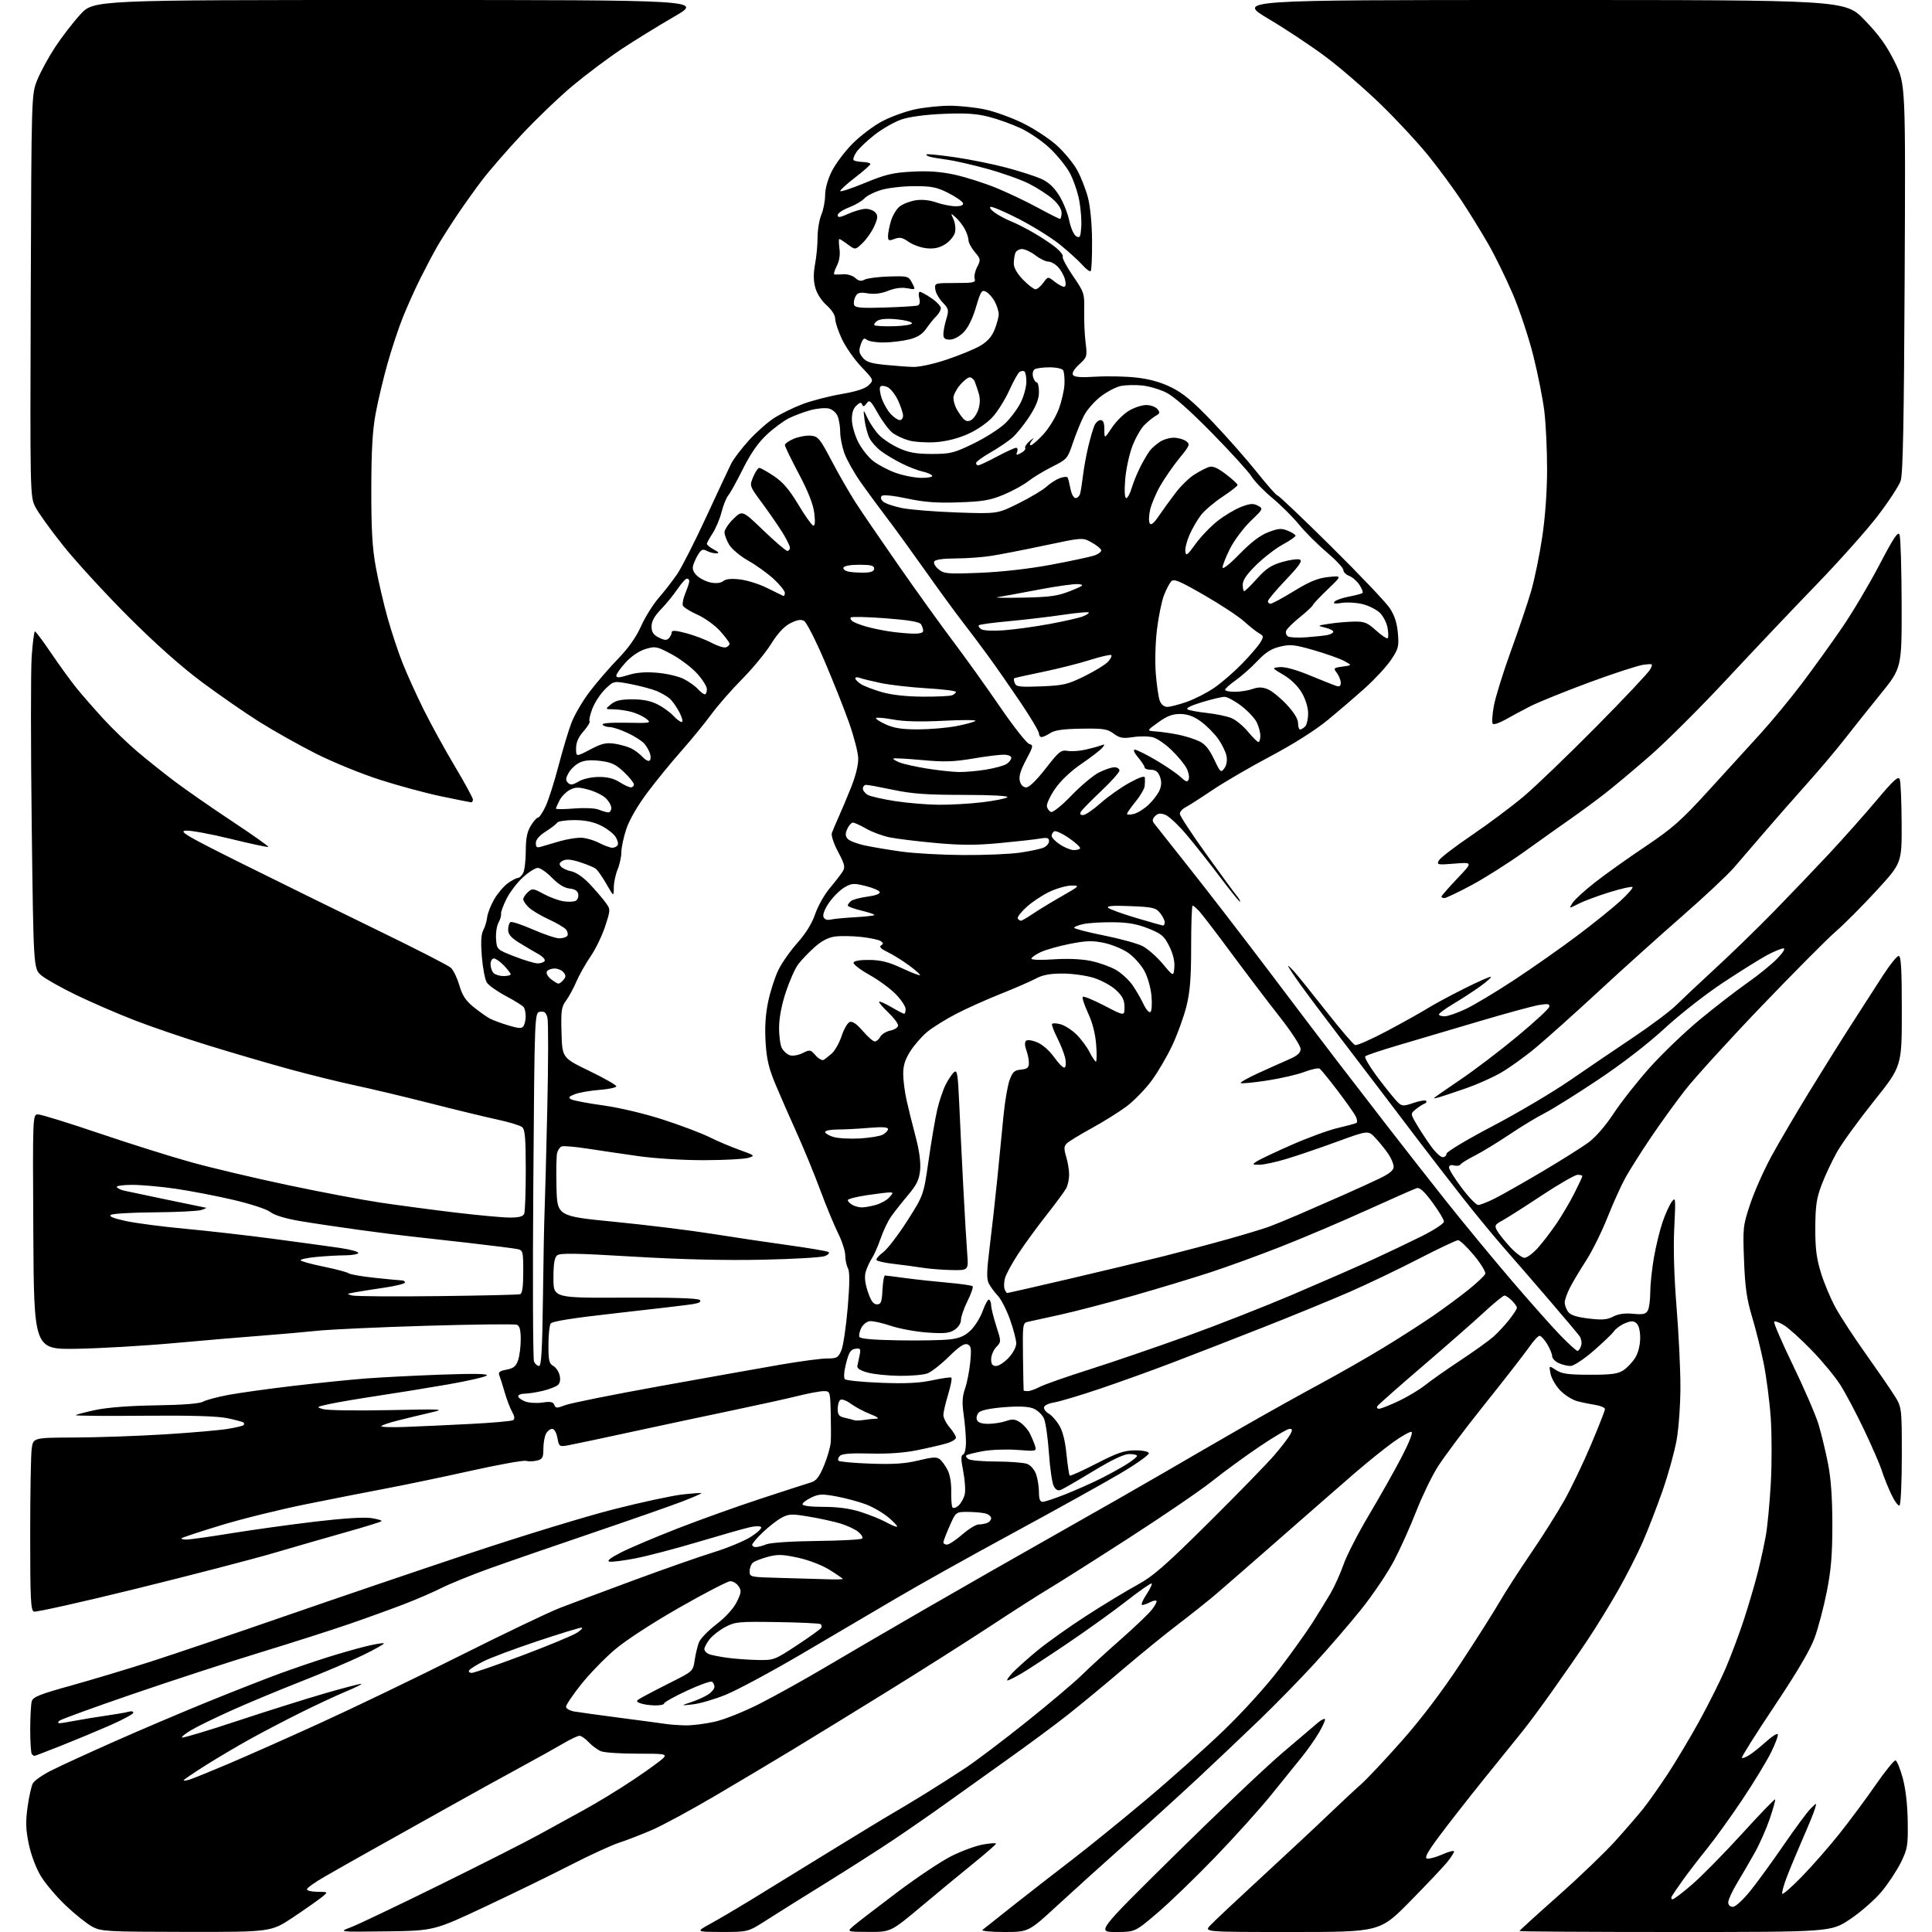 <?xml version="1.0" encoding="UTF-8" standalone="no"?>
<svg 
  version="1.1" 
  xmlns="http://www.w3.org/2000/svg" 
  xmlns:xlink="http://www.w3.org/1999/xlink" 
  xmlns:svg="http://www.w3.org/2000/svg"
  xmlns:rdf="http://www.w3.org/1999/02/22-rdf-syntax-ns#"
  xmlns:cc="http://creativecommons.org/ns#"
  xmlns:dc="http://purl.org/dc/elements/1.1/"
  viewBox="0 0 768 768"
  width="768"
  height="768"
>
<style>svg {background-color: white; }</style>"
<path stroke="none" fill="black" fill-rule="evenodd" d="M74.14,767.96C42.55,767.91 40.27,767.79 36.74,765.92C34.67,764.83 29.94,761.07 26.24,757.57C22.53,754.06 18.03,748.75 16.23,745.77C14.32,742.60 12.33,737.31 11.44,733.06C10.24,727.26 10.14,724.25 10.96,718.32C11.53,714.23 12.47,710.00 13.04,708.93C13.61,707.86 16.87,705.57 20.29,703.84C23.70,702.11 35.05,696.90 45.50,692.26C55.95,687.62 72.83,680.45 83.00,676.32C93.17,672.19 105.78,667.25 111.00,665.34C116.22,663.43 124.55,660.58 129.50,659.01C134.45,657.43 141.57,655.39 145.32,654.47C149.07,653.55 152.33,653.00 152.58,653.25C152.83,653.50 149.09,655.61 144.27,657.95C139.44,660.30 128.30,665.03 119.50,668.48C110.70,671.93 98.33,677.09 92.00,679.94C85.67,682.79 78.55,686.26 76.17,687.65C73.79,689.04 72.07,690.41 72.36,690.69C72.64,690.97 82.46,688.03 94.19,684.14C105.91,680.26 121.77,675.27 129.43,673.05C137.09,670.84 143.51,669.18 143.69,669.36C143.87,669.54 140.98,670.96 137.26,672.51C133.54,674.07 125.60,677.77 119.62,680.74C113.63,683.72 104.63,688.41 99.62,691.19C94.60,693.96 86.56,698.71 81.75,701.74C76.94,704.78 73.00,707.46 73.00,707.70C73.00,707.94 74.01,707.83 75.25,707.45C76.49,707.08 83.35,704.30 90.50,701.27C97.65,698.25 114.30,690.86 127.50,684.84C140.70,678.82 165.68,666.79 183.00,658.10C200.32,649.41 218.10,640.91 222.50,639.20C226.90,637.50 240.18,632.52 252.00,628.15C263.82,623.78 278.05,618.79 283.61,617.07C289.16,615.35 295.83,612.59 298.41,610.96C300.99,609.32 302.86,607.58 302.56,607.09C302.24,606.58 300.35,606.58 298.07,607.10C295.90,607.58 286.79,610.17 277.82,612.85C268.84,615.53 257.57,618.50 252.76,619.44C247.96,620.38 243.24,620.98 242.26,620.77C241.09,620.51 242.62,619.30 246.80,617.15C250.26,615.38 260.39,611.08 269.30,607.61C278.21,604.13 293.15,598.78 302.50,595.72C311.85,592.65 320.76,589.77 322.31,589.30C324.51,588.64 325.65,587.17 327.60,582.48C328.97,579.19 330.16,574.92 330.26,573.00C330.35,571.08 330.33,565.79 330.22,561.25C330.00,553.10 329.97,553.00 327.42,553.00C326.00,553.00 321.38,553.86 317.17,554.91C312.95,555.96 301.62,558.46 292.00,560.47C282.38,562.47 264.38,566.31 252.00,568.99C239.62,571.68 227.87,574.17 225.88,574.52C222.35,575.16 222.24,575.08 221.58,571.59C221.19,569.47 220.33,568.00 219.49,568.00C218.71,568.00 217.60,568.87 217.04,569.93C216.47,571.00 216.00,573.69 216.00,575.92C216.00,579.40 215.65,580.05 213.48,580.59C212.10,580.94 210.10,581.00 209.05,580.72C207.99,580.45 198.21,582.20 187.31,584.63C176.42,587.05 161.43,590.18 154.00,591.59C146.57,592.99 131.95,595.87 121.50,597.98C111.05,600.09 95.80,603.87 87.62,606.38C79.43,608.88 72.49,611.17 72.20,611.47C71.91,611.76 72.77,612.00 74.12,612.00C75.47,612.00 83.30,610.90 91.53,609.56C99.77,608.22 114.68,606.14 124.69,604.94C136.04,603.58 144.62,603.02 147.53,603.45C150.09,603.84 151.94,604.40 151.63,604.70C151.33,605.00 145.10,606.93 137.79,608.99C130.48,611.05 117.53,614.78 109.00,617.29C100.47,619.80 75.83,626.20 54.23,631.52C32.63,636.84 14.29,640.94 13.48,640.63C12.22,640.15 12.00,635.64 12.00,610.17C12.00,593.73 12.27,578.30 12.60,575.89C13.20,571.50 13.20,571.50 29.85,571.43C39.01,571.39 55.05,570.83 65.50,570.18C75.95,569.53 87.15,568.56 90.39,568.03C93.62,567.50 96.51,566.82 96.80,566.53C97.09,566.24 97.11,565.77 96.83,565.50C96.55,565.22 93.66,564.44 90.41,563.76C86.36,562.92 75.86,562.61 57.06,562.78C41.97,562.92 29.85,562.82 30.12,562.55C30.39,562.28 33.96,561.34 38.06,560.47C42.73,559.48 51.64,558.80 62.00,558.65C72.66,558.49 79.28,557.98 80.71,557.19C81.92,556.52 86.42,555.31 90.71,554.51C94.99,553.70 106.60,552.09 116.50,550.92C126.40,549.75 139.45,548.42 145.50,547.96C151.55,547.50 165.05,546.81 175.50,546.43C188.57,545.97 194.19,546.07 193.50,546.79C192.95,547.35 185.97,548.95 178.00,550.34C170.03,551.73 157.43,553.77 150.00,554.88C142.57,556.00 134.03,557.45 131.00,558.11C125.68,559.27 125.60,559.34 128.50,560.17C130.15,560.64 141.85,560.81 154.50,560.55C176.59,560.09 177.24,560.13 171.00,561.57C167.43,562.39 161.68,563.77 158.24,564.65C154.79,565.52 151.79,566.53 151.56,566.91C151.33,567.28 155.49,567.43 160.82,567.24C166.14,567.04 177.77,566.52 186.65,566.06C195.53,565.61 203.30,564.93 203.92,564.55C204.71,564.06 204.61,563.09 203.55,561.18C202.73,559.71 201.42,556.25 200.63,553.50C199.84,550.75 198.89,547.74 198.51,546.81C197.97,545.47 198.56,544.98 201.35,544.46C204.11,543.94 205.11,543.14 205.94,540.75C206.52,539.07 207.00,535.34 207.00,532.46C207.00,528.61 206.58,527.05 205.43,526.61C204.57,526.28 188.48,526.46 169.68,527.01C150.88,527.56 131.22,528.47 126.00,529.01C120.78,529.56 110.88,530.43 104.00,530.95C97.12,531.46 81.60,532.78 69.50,533.88C57.40,534.98 39.85,536.00 30.50,536.16C13.50,536.44 13.50,536.44 13.24,489.72C12.98,443.00 12.98,443.00 15.14,443.00C16.33,443.00 27.24,446.37 39.40,450.50C51.55,454.62 68.03,459.80 76.00,462.01C83.97,464.22 101.19,468.30 114.25,471.06C127.32,473.83 143.97,476.98 151.25,478.06C158.54,479.14 171.93,480.92 181.00,482.01C190.07,483.10 199.81,483.99 202.64,484.00C206.41,484.00 207.95,483.58 208.39,482.42C208.73,481.55 209.00,473.73 209.00,465.04C209.00,452.51 208.70,449.00 207.56,448.05C206.77,447.39 202.38,446.05 197.81,445.07C193.24,444.09 181.18,441.17 171.00,438.57C160.82,435.98 147.32,432.76 141.00,431.42C134.68,430.08 122.75,427.13 114.50,424.86C106.25,422.59 91.85,418.37 82.50,415.48C73.15,412.59 60.10,408.14 53.50,405.58C46.90,403.02 36.55,398.55 30.50,395.63C24.45,392.72 18.11,389.15 16.41,387.71C13.32,385.09 13.32,385.09 12.61,328.13C12.22,296.81 12.21,266.64 12.59,261.09C12.97,255.54 13.56,251.00 13.89,251.00C14.23,251.00 17.16,254.94 20.42,259.75C23.68,264.56 28.17,270.75 30.40,273.50C32.63,276.25 37.39,281.70 40.98,285.62C44.57,289.54 50.65,295.42 54.50,298.69C58.35,301.96 65.10,307.34 69.50,310.66C73.90,313.98 84.15,321.10 92.28,326.48C100.41,331.87 106.89,336.45 106.68,336.66C106.47,336.87 99.71,335.43 91.66,333.45C83.61,331.48 75.55,330.01 73.76,330.19C70.97,330.45 74.32,332.40 97.00,343.68C111.58,350.93 135.62,362.75 150.44,369.95C165.26,377.15 178.21,383.78 179.21,384.69C180.22,385.61 181.74,388.74 182.59,391.66C183.78,395.74 185.11,397.76 188.32,400.36C190.62,402.21 193.55,404.28 194.83,404.95C196.11,405.61 199.44,406.83 202.22,407.66C206.41,408.90 207.43,408.93 208.13,407.83C208.59,407.10 208.97,405.38 208.97,404.00C208.97,402.62 208.64,401.01 208.23,400.42C207.83,399.82 204.64,397.82 201.15,395.97C197.65,394.12 194.21,391.68 193.50,390.55C192.80,389.42 191.91,384.81 191.54,380.30C191.08,374.59 191.24,371.42 192.09,369.82C192.77,368.57 193.47,366.22 193.66,364.61C193.84,363.00 195.13,359.76 196.50,357.40C197.88,355.05 200.31,352.20 201.91,351.07C203.50,349.93 205.29,349.00 205.87,349.00C206.45,349.00 207.40,348.13 207.96,347.07C208.53,346.00 209.00,342.06 209.00,338.32C209.01,333.29 209.53,330.65 210.99,328.25C212.08,326.46 213.38,325.00 213.88,325.00C214.37,325.00 215.72,322.99 216.88,320.54C218.03,318.09 220.32,310.93 221.96,304.64C223.61,298.34 225.91,290.64 227.07,287.53C228.24,284.42 231.46,278.86 234.23,275.18C237.00,271.51 242.11,265.57 245.58,262.00C249.79,257.66 252.86,253.33 254.80,248.98C256.40,245.39 259.56,240.31 261.83,237.70C264.09,235.09 267.38,230.85 269.14,228.29C270.91,225.73 276.11,215.50 280.70,205.57C285.29,195.63 289.79,186.03 290.69,184.24C291.59,182.45 294.72,178.34 297.64,175.11C300.56,171.88 305.11,167.85 307.75,166.16C310.39,164.47 315.48,161.98 319.06,160.63C322.63,159.28 329.56,157.49 334.45,156.65C340.52,155.60 343.97,154.48 345.35,153.10C347.37,151.08 347.37,151.08 342.37,145.79C339.62,142.88 336.16,137.94 334.69,134.81C333.21,131.68 332.00,128.05 332.00,126.75C332.00,125.30 330.67,123.19 328.58,121.34C326.54,119.53 324.73,116.70 324.08,114.30C323.33,111.52 323.31,108.65 324.00,105.00C324.55,102.10 325.00,97.30 325.00,94.33C325.00,91.36 325.68,87.32 326.50,85.35C327.33,83.37 328.00,79.87 328.00,77.57C328.00,75.05 329.05,71.28 330.66,68.06C332.12,65.13 335.83,60.19 338.91,57.09C341.98,53.99 347.30,49.98 350.73,48.18C354.16,46.38 360.01,44.26 363.73,43.47C367.45,42.68 373.65,42.03 377.50,42.03C381.35,42.03 387.65,42.69 391.50,43.50C395.35,44.30 402.19,46.78 406.69,49.00C411.19,51.22 417.29,55.24 420.23,57.93C423.18,60.62 426.79,65.03 428.26,67.74C429.73,70.44 431.63,75.32 432.48,78.57C433.41,82.12 434.07,89.05 434.11,95.82C434.15,102.05 433.91,107.43 433.57,107.76C433.23,108.10 431.73,106.99 430.23,105.30C428.73,103.61 424.76,100.00 421.41,97.28C418.05,94.57 410.72,89.99 405.11,87.10C399.50,84.22 394.40,82.03 393.78,82.24C393.16,82.45 393.97,83.52 395.58,84.63C397.18,85.74 400.07,87.27 402.00,88.03C403.93,88.79 408.06,90.89 411.18,92.71C414.31,94.53 418.25,97.18 419.94,98.60C421.62,100.02 422.76,101.58 422.46,102.07C422.16,102.56 423.98,105.98 426.51,109.68C430.98,116.20 431.12,116.62 430.98,123.45C430.90,127.33 431.15,133.06 431.54,136.20C432.22,141.72 432.14,141.98 429.00,144.85C427.00,146.68 426.05,148.28 426.52,149.04C427.07,149.92 429.63,150.12 435.64,149.74C440.24,149.46 447.48,149.61 451.74,150.09C456.99,150.68 461.45,151.93 465.65,154.00C470.35,156.31 474.28,159.61 482.05,167.75C487.67,173.64 495.60,182.63 499.66,187.73C503.72,192.83 507.41,197.00 507.88,197.00C508.34,197.00 517.94,206.13 529.21,217.29C540.48,228.45 550.93,239.45 552.44,241.73C554.35,244.62 555.33,247.62 555.68,251.68C556.14,256.99 555.90,257.92 552.97,262.29C551.21,264.92 546.55,269.96 542.63,273.49C538.71,277.01 531.93,282.82 527.57,286.40C522.78,290.33 513.90,295.94 505.07,300.61C497.06,304.85 486.68,310.89 482.00,314.04C477.32,317.19 472.49,320.28 471.25,320.92C470.01,321.55 469.00,322.71 469.00,323.50C469.00,324.28 473.78,331.58 479.63,339.71C485.47,347.85 490.87,355.21 491.63,356.08C492.38,356.95 493.00,358.02 493.00,358.47C493.00,358.91 489.51,354.65 485.25,348.99C480.99,343.33 474.87,335.59 471.65,331.79C468.43,327.98 464.64,324.43 463.23,323.90C461.28,323.16 460.29,323.28 459.16,324.41C458.12,325.45 457.98,326.29 458.68,327.20C459.23,327.91 465.75,336.15 473.16,345.50C480.58,354.85 494.97,373.52 505.14,387.00C515.31,400.48 527.10,416.00 531.33,421.50C535.56,427.00 544.31,438.34 550.76,446.70C557.22,455.06 568.05,468.89 574.83,477.43C581.61,485.97 593.23,500.05 600.65,508.73C608.07,517.40 616.87,527.31 620.20,530.75C623.54,534.19 626.63,537.00 627.07,537.00C627.51,537.00 628.16,536.07 628.52,534.94C628.88,533.79 628.58,532.08 627.84,531.06C627.10,530.05 621.55,523.46 615.50,516.42C609.45,509.38 601.32,499.99 597.43,495.56C593.54,491.13 586.22,482.22 581.17,475.77C576.11,469.31 568.49,459.46 564.24,453.87C559.98,448.28 553.35,439.55 549.50,434.47C545.65,429.38 537.77,419.05 532.00,411.51C526.23,403.96 519.37,394.80 516.76,391.15C514.15,387.49 512.03,384.27 512.04,384.00C512.05,383.73 513.28,384.89 514.78,386.59C516.28,388.29 521.96,395.36 527.42,402.30C532.87,409.24 537.93,415.14 538.65,415.42C539.37,415.70 545.26,413.09 551.73,409.64C558.20,406.18 565.34,402.19 567.58,400.77C569.83,399.35 576.29,395.87 581.94,393.03C587.59,390.20 592.41,388.07 592.65,388.31C592.89,388.55 590.93,390.30 588.29,392.18C585.66,394.07 580.91,397.15 577.75,399.04C574.59,400.92 572.00,402.81 572.00,403.23C572.00,403.66 573.01,404.00 574.25,404.00C575.49,404.00 579.28,402.68 582.68,401.08C586.08,399.47 594.85,394.20 602.18,389.37C609.51,384.54 620.76,376.63 627.19,371.79C633.62,366.95 641.27,360.78 644.19,358.09C647.11,355.40 649.25,352.93 648.94,352.62C648.63,352.30 644.58,353.21 639.94,354.63C635.30,356.06 629.72,358.13 627.55,359.24C623.59,361.25 623.59,361.25 625.14,358.87C626.00,357.57 630.02,353.89 634.10,350.71C638.17,347.52 647.12,341.14 654.00,336.54C664.76,329.32 668.24,326.26 679.00,314.47C685.88,306.94 695.24,296.67 699.81,291.64C704.38,286.61 711.86,277.55 716.43,271.50C721.00,265.45 728.12,255.55 732.26,249.50C736.40,243.45 743.07,232.23 747.07,224.58C752.81,213.61 754.51,211.06 755.11,212.58C755.52,213.63 755.89,225.97 755.93,240.00C755.99,265.50 755.99,265.50 747.47,276.00C742.79,281.77 736.33,289.88 733.12,294.00C729.91,298.12 723.28,305.97 718.39,311.44C713.50,316.90 705.99,325.45 701.71,330.44C697.43,335.42 691.84,341.92 689.29,344.87C686.74,347.83 677.42,356.56 668.58,364.28C659.74,372.00 644.85,385.40 635.50,394.05C626.15,402.70 614.90,412.78 610.50,416.45C606.10,420.12 599.75,424.68 596.38,426.57C593.02,428.47 586.95,431.17 582.88,432.57C578.82,433.97 574.26,435.50 572.75,435.97C571.24,436.44 570.00,436.70 570.00,436.55C570.00,436.39 574.60,433.17 580.22,429.38C585.85,425.60 596.09,417.83 602.97,412.11C609.86,406.40 615.65,401.06 615.84,400.26C616.12,399.06 615.38,398.92 611.84,399.49C609.45,399.88 598.73,402.80 588.00,405.98C577.27,409.16 562.88,413.42 556.00,415.45C549.12,417.47 543.14,419.48 542.70,419.91C542.27,420.34 544.62,424.28 547.94,428.67C551.25,433.06 554.77,437.39 555.76,438.29C557.39,439.76 557.98,439.77 561.91,438.42C564.30,437.60 566.54,437.23 566.88,437.60C567.22,437.97 566.94,438.47 566.26,438.72C565.58,438.96 564.04,439.96 562.83,440.93C560.64,442.71 560.64,442.71 563.23,447.10C564.66,449.52 567.21,453.41 568.92,455.75C570.62,458.09 572.68,460.00 573.51,460.00C574.33,460.00 575.00,459.38 575.00,458.63C575.00,457.87 583.12,453.00 593.25,447.69C603.29,442.43 617.12,434.25 624.00,429.51C630.88,424.78 642.24,417.06 649.25,412.37C656.26,407.68 663.91,401.95 666.25,399.63C668.59,397.32 675.67,390.66 682.00,384.83C688.33,379.01 698.72,368.90 705.10,362.37C711.47,355.84 721.32,345.55 726.97,339.50C732.62,333.45 741.12,323.89 745.86,318.26C752.72,310.10 754.62,308.37 755.17,309.76C755.55,310.71 755.89,318.60 755.93,327.28C756.00,343.06 756.00,343.06 745.96,354.00C740.43,360.02 733.16,367.32 729.81,370.22C726.45,373.12 713.13,386.52 700.21,400.00C687.29,413.48 673.57,428.55 669.73,433.50C665.88,438.45 659.71,447.00 656.02,452.50C652.32,458.00 647.91,464.98 646.22,468.00C644.53,471.02 641.28,478.19 639.01,483.91C636.74,489.64 632.90,497.40 630.46,501.16C628.03,504.92 625.13,509.78 624.02,511.96C622.91,514.14 622.00,516.75 622.00,517.77C622.00,518.79 622.61,520.45 623.35,521.47C624.31,522.77 626.71,523.56 631.46,524.13C636.84,524.78 638.82,524.63 641.27,523.36C643.33,522.29 645.92,521.93 649.21,522.25C653.17,522.63 654.26,522.38 655.04,520.92C655.57,519.94 656.00,516.69 656.00,513.70C656.00,510.71 656.66,504.49 657.46,499.88C658.27,495.27 659.82,488.91 660.91,485.74C662.00,482.58 663.64,478.98 664.54,477.74C666.08,475.64 666.14,476.25 665.55,488.00C665.14,496.01 665.47,507.32 666.45,519.50C667.30,529.95 667.99,544.18 667.99,551.12C668.00,558.06 667.33,567.58 666.51,572.27C665.69,576.96 663.16,586.13 660.87,592.65C658.59,599.17 655.02,608.38 652.94,613.12C650.85,617.87 646.48,626.46 643.21,632.21C639.94,637.97 634.44,646.91 630.98,652.09C627.52,657.27 621.17,666.45 616.86,672.50C612.56,678.55 607.34,685.59 605.27,688.14C603.19,690.69 596.29,699.24 589.93,707.14C583.57,715.04 575.52,725.33 572.06,730.00C567.34,736.36 566.15,738.58 567.33,738.82C568.20,738.99 570.96,738.23 573.46,737.12C575.96,736.02 578.00,735.50 578.00,735.98C578.00,736.46 576.80,738.34 575.33,740.17C573.86,742.00 567.23,749.01 560.60,755.75C548.53,768.00 548.53,768.00 513.59,768.00C478.65,768.00 478.65,768.00 481.08,765.38C482.41,763.94 491.60,755.30 501.50,746.18C511.40,737.06 523.33,725.93 528.00,721.44C532.67,716.96 538.49,711.53 540.92,709.39C543.35,707.25 550.71,699.42 557.27,692.00C564.91,683.36 573.24,672.39 580.41,661.50C586.58,652.15 593.58,641.12 595.97,637.00C598.36,632.88 604.02,624.10 608.53,617.50C613.05,610.90 619.02,601.45 621.80,596.50C624.59,591.55 629.37,581.57 632.43,574.33C635.49,567.09 638.00,560.69 638.00,560.13C638.00,559.56 636.31,558.83 634.25,558.50C632.19,558.18 628.91,557.50 626.97,556.99C625.03,556.47 622.00,554.57 620.24,552.75C618.48,550.93 616.74,547.94 616.37,546.10C615.70,542.76 615.70,542.76 618.53,544.61C620.83,546.12 623.34,546.47 631.97,546.48C640.53,546.50 643.11,546.15 645.34,544.70C646.85,543.70 648.97,541.45 650.04,539.70C651.23,537.75 651.99,534.69 652.00,531.87C652.00,528.98 651.44,526.78 650.50,526.00C649.30,525.01 648.39,525.01 645.96,526.02C644.29,526.71 642.32,528.14 641.58,529.19C640.85,530.24 637.15,533.77 633.37,537.05C629.47,540.42 625.55,542.99 624.30,543.00C623.09,543.00 620.95,542.48 619.55,541.84C618.15,541.20 617.00,539.96 617.00,539.09C616.99,538.22 616.10,536.04 615.01,534.25C613.92,532.46 612.56,531.00 611.99,531.00C611.42,531.00 609.51,533.10 607.73,535.67C605.95,538.23 598.01,548.44 590.07,558.36C582.13,568.28 573.69,579.55 571.31,583.42C568.93,587.28 565.14,595.18 562.89,600.97C560.64,606.76 556.72,615.49 554.17,620.36C551.62,625.23 545.76,633.92 541.16,639.67C536.55,645.42 528.16,655.16 522.51,661.31C516.86,667.47 507.10,677.45 500.83,683.50C494.55,689.55 483.64,699.90 476.57,706.50C469.51,713.10 456.64,724.80 447.96,732.50C439.29,740.20 426.95,751.34 420.54,757.25C408.88,768.00 408.88,768.00 399.24,768.00C393.94,768.00 390.03,767.63 390.55,767.17C391.07,766.72 396.90,762.09 403.50,756.89C410.10,751.69 420.45,743.65 426.50,739.01C432.55,734.38 445.57,723.82 455.43,715.55C465.29,707.27 479.32,694.74 486.61,687.71C494.28,680.31 503.58,670.02 508.68,663.30C513.53,656.92 519.39,648.73 521.70,645.10C524.01,641.47 527.22,636.25 528.84,633.50C530.45,630.75 532.79,625.58 534.04,622.00C535.28,618.42 539.78,609.65 544.03,602.50C548.29,595.35 554.11,585.02 556.99,579.54C560.08,573.64 561.76,569.42 561.10,569.20C560.49,569.00 557.18,570.86 553.75,573.33C550.31,575.81 543.42,581.36 538.43,585.67C533.44,589.98 520.39,601.38 509.42,611.00C498.44,620.62 486.78,630.80 483.48,633.61C480.19,636.41 473.45,641.78 468.50,645.54C463.55,649.29 453.65,657.35 446.50,663.44C439.35,669.54 429.45,677.72 424.50,681.63C419.55,685.54 408.75,693.54 400.50,699.40C392.25,705.26 381.23,713.13 376.00,716.90C370.77,720.66 361.55,727.06 355.50,731.12C349.45,735.18 337.30,742.95 328.50,748.39C319.70,753.83 309.10,760.47 304.94,763.14C297.38,768.00 297.38,768.00 286.94,767.98C276.50,767.95 276.50,767.95 282.50,764.66C285.80,762.85 292.77,758.75 298.00,755.55C303.23,752.35 317.18,743.78 329.00,736.50C340.82,729.23 352.38,722.20 354.69,720.89C356.99,719.57 362.84,716.06 367.69,713.07C372.53,710.08 379.88,705.39 384.00,702.65C388.12,699.90 398.93,691.73 408.00,684.48C417.07,677.23 426.97,668.87 429.99,665.90C433.01,662.93 439.99,656.54 445.49,651.70C451.00,646.86 456.56,641.55 457.86,639.90C459.16,638.25 459.99,636.66 459.70,636.37C459.41,636.08 458.26,636.32 457.15,636.92C456.04,637.51 454.65,638.00 454.05,638.00C453.46,638.00 454.17,636.19 455.63,633.98C457.10,631.77 458.07,629.74 457.81,629.47C457.54,629.20 453.08,632.30 447.91,636.34C442.73,640.39 432.20,647.96 424.50,653.17C416.80,658.37 408.44,663.84 405.91,665.32C403.39,666.79 400.94,668.00 400.48,668.00C400.01,668.00 400.95,666.60 402.56,664.89C404.18,663.18 408.68,659.17 412.57,655.97C416.47,652.77 425.11,646.64 431.78,642.33C438.45,638.02 447.45,632.56 451.79,630.19C458.45,626.55 462.91,622.67 480.59,605.13C492.09,593.72 503.79,581.70 506.58,578.44C509.38,575.17 512.21,571.49 512.87,570.25C513.86,568.39 513.81,568.00 512.59,568.00C511.77,568.00 506.47,571.12 500.80,574.94C495.14,578.75 486.66,584.94 481.96,588.69C477.27,592.44 462.19,602.73 448.46,611.57C434.73,620.42 420.57,629.38 417.00,631.50C413.43,633.62 402.85,640.38 393.50,646.53C384.15,652.67 365.70,664.37 352.50,672.53C339.30,680.69 322.43,691.05 315.00,695.55C307.57,700.05 293.71,708.32 284.20,713.91C274.68,719.51 263.43,725.59 259.20,727.43C254.96,729.26 249.04,731.56 246.03,732.53C243.03,733.51 234.48,737.44 227.03,741.26C219.59,745.09 204.28,752.56 193.00,757.86C172.50,767.50 172.50,767.50 153.50,767.75C134.50,767.99 134.50,767.99 139.50,766.11C142.25,765.07 158.22,757.45 175.00,749.18C191.78,740.91 209.32,732.02 214.00,729.43C218.68,726.85 226.81,722.38 232.08,719.50C237.34,716.63 246.35,711.13 252.09,707.27C257.83,703.42 263.13,699.55 263.85,698.68C265.05,697.24 264.05,697.09 253.33,697.11C246.82,697.12 240.36,696.70 238.99,696.17C237.62,695.64 235.41,694.04 234.08,692.61C232.74,691.17 231.07,690.00 230.37,690.00C229.66,690.00 226.79,691.36 223.98,693.01C221.17,694.67 213.38,699.00 206.68,702.64C199.98,706.27 186.85,713.53 177.50,718.77C168.15,724.00 154.88,731.44 148.00,735.28C141.12,739.12 132.46,744.03 128.75,746.18C125.04,748.33 122.00,750.52 122.00,751.04C122.00,751.57 123.91,752.01 126.25,752.02C130.50,752.04 130.50,752.04 128.00,754.09C126.62,755.22 121.51,758.81 116.64,762.07C107.78,768.00 107.78,768.00 74.14,767.96zM345.30,767.96C336.50,767.93 336.50,767.93 339.50,765.39C341.15,764.00 348.90,758.04 356.72,752.15C364.54,746.27 374.22,739.81 378.22,737.81C382.22,735.81 387.86,733.74 390.75,733.22C393.64,732.70 395.97,732.55 395.93,732.89C395.89,733.22 391.97,736.65 387.22,740.50C382.46,744.35 373.07,752.11 366.34,757.75C354.10,768.00 354.10,768.00 345.30,767.96zM443.57,768.00C435.98,768.00 435.98,768.00 466.74,737.64C483.66,720.94 502.90,702.67 509.50,697.04C516.10,691.41 522.55,685.92 523.84,684.83C525.13,683.74 526.41,683.08 526.68,683.35C526.95,683.62 525.90,686.02 524.35,688.67C522.79,691.33 519.69,695.75 517.45,698.50C515.22,701.25 509.76,708.00 505.32,713.50C500.89,719.00 490.84,730.16 482.98,738.31C475.13,746.45 464.76,756.46 459.93,760.56C451.16,768.00 451.16,768.00 443.57,768.00zM665.92,768.00C631.86,768.00 604.00,767.83 604.00,767.63C604.00,767.42 610.92,761.12 619.39,753.62C627.85,746.12 638.11,736.27 642.18,731.74C646.26,727.21 651.21,721.48 653.19,719.00C655.17,716.52 659.47,710.45 662.74,705.50C666.00,700.55 671.66,691.10 675.31,684.50C678.95,677.90 683.71,668.42 685.87,663.43C688.03,658.44 691.40,649.44 693.36,643.43C695.31,637.42 697.80,628.90 698.89,624.50C699.98,620.10 701.37,613.68 701.98,610.23C702.59,606.79 703.46,597.58 703.91,589.78C704.36,581.98 704.35,570.16 703.89,563.52C703.42,556.88 702.14,547.06 701.04,541.70C699.94,536.35 697.86,528.03 696.41,523.23C694.35,516.37 693.68,511.62 693.28,501.00C692.78,487.94 692.86,487.20 695.80,478.43C697.47,473.45 701.29,464.90 704.28,459.43C707.27,453.97 713.99,442.52 719.22,434.00C724.44,425.48 732.04,413.32 736.11,407.00C740.17,400.68 745.75,392.01 748.50,387.76C751.25,383.50 754.06,380.01 754.75,380.01C755.71,380.00 756.00,385.05 756.00,401.92C756.00,423.83 756.00,423.83 744.94,437.67C738.86,445.27 732.24,454.40 730.24,457.94C728.25,461.49 725.50,467.34 724.13,470.94C722.09,476.36 721.65,479.33 721.61,488.00C721.57,496.21 722.06,500.13 723.86,506.00C725.13,510.12 727.78,516.42 729.77,520.00C731.75,523.58 737.06,531.69 741.57,538.04C746.08,544.38 751.17,551.78 752.89,554.48C756.00,559.39 756.00,559.39 756.00,578.64C756.00,589.31 755.59,598.14 755.08,598.45C754.57,598.77 753.05,596.65 751.70,593.76C750.36,590.87 748.69,586.70 748.01,584.50C747.32,582.30 744.20,575.09 741.06,568.49C737.93,561.88 733.64,553.78 731.54,550.49C729.44,547.19 724.30,540.98 720.12,536.69C715.95,532.39 711.04,527.95 709.21,526.82C707.39,525.69 705.61,525.05 705.27,525.40C704.93,525.74 708.30,533.55 712.76,542.76C717.22,551.97 721.79,562.54 722.91,566.25C724.02,569.97 725.71,576.94 726.66,581.75C727.84,587.73 728.38,595.41 728.39,606.00C728.39,618.04 727.90,624.02 726.16,632.80C724.93,639.02 722.73,647.32 721.27,651.25C719.52,655.97 714.07,665.20 705.27,678.34C697.94,689.30 692.16,698.49 692.43,698.77C692.71,699.04 694.11,698.50 695.55,697.56C696.99,696.62 699.94,694.24 702.11,692.28C704.28,690.32 706.33,689.00 706.67,689.34C707.01,689.68 705.85,692.88 704.10,696.46C702.34,700.03 697.18,708.53 692.63,715.33C688.08,722.14 681.68,731.04 678.39,735.10C675.10,739.17 670.82,744.75 668.87,747.50C666.91,750.25 664.99,753.06 664.60,753.75C664.21,754.44 664.33,755.00 664.87,755.00C665.41,755.00 668.97,752.30 672.77,748.99C676.57,745.69 685.44,736.67 692.47,728.95C699.50,721.24 705.42,715.09 705.63,715.29C705.83,715.50 704.88,718.94 703.52,722.95C702.15,726.96 699.49,733.00 697.60,736.37C695.71,739.74 692.56,745.17 690.58,748.44C688.61,751.71 687.00,755.20 687.00,756.19C687.00,757.28 687.73,758.00 688.83,758.00C689.86,758.00 692.84,755.29 695.70,751.75C698.48,748.31 704.46,740.10 708.99,733.50C713.52,726.90 718.34,720.38 719.71,719.00C722.21,716.50 722.21,716.50 721.47,719.00C721.07,720.38 718.97,725.55 716.80,730.50C714.64,735.45 711.75,742.37 710.39,745.88C709.03,749.38 708.18,752.51 708.49,752.82C708.80,753.13 712.32,750.04 716.30,745.94C720.29,741.85 726.92,734.29 731.03,729.14C735.14,723.99 741.65,715.23 745.50,709.67C749.35,704.11 752.95,699.67 753.50,699.79C754.05,699.91 755.33,703.04 756.35,706.75C757.52,711.04 758.25,717.33 758.35,724.00C758.49,733.69 758.28,734.95 755.64,740.33C754.06,743.54 750.60,748.78 747.94,751.97C745.28,755.17 739.67,760.08 735.47,762.89C727.83,768.00 727.83,768.00 665.92,768.00zM13.68,698.00C13.49,698.00 13.03,697.70 12.67,697.33C12.30,696.97 12.01,692.58 12.01,687.58C12.02,682.59 12.29,677.54 12.60,676.36C13.08,674.57 15.57,673.56 28.34,670.01C36.68,667.69 50.92,663.41 60.00,660.49C69.08,657.58 92.92,649.49 113.00,642.53C133.07,635.57 166.29,624.28 186.80,617.44C207.32,610.59 233.08,602.72 244.06,599.94C255.03,597.15 267.27,594.52 271.25,594.08C275.24,593.64 278.64,593.39 278.82,593.54C278.99,593.68 275.57,595.18 271.22,596.86C266.86,598.54 250.52,604.25 234.90,609.56C219.28,614.86 200.88,621.23 194.00,623.71C187.12,626.20 178.85,629.57 175.60,631.20C172.36,632.84 165.61,635.76 160.60,637.69C155.60,639.61 145.80,643.16 138.83,645.56C131.86,647.97 115.88,653.08 103.33,656.91C90.77,660.75 67.90,668.21 52.50,673.50C37.10,678.78 24.07,683.53 23.55,684.05C22.95,684.65 22.99,685.00 23.66,685.00C24.25,685.00 27.15,684.54 30.11,683.97C33.08,683.40 38.65,682.49 42.50,681.95C46.35,681.40 50.29,680.71 51.25,680.41C52.21,680.11 53.00,680.30 53.00,680.82C53.00,681.35 48.84,683.61 43.75,685.84C38.66,688.07 29.89,691.72 24.27,693.95C18.64,696.18 13.87,698.00 13.68,698.00zM272.30,685.86C274.94,685.94 280.26,685.28 284.12,684.41C288.11,683.50 295.94,680.35 302.31,677.09C308.47,673.94 319.80,667.64 327.50,663.08C335.20,658.51 352.98,648.15 367.00,640.04C381.02,631.93 405.10,618.19 420.50,609.49C435.90,600.80 455.02,589.88 463.00,585.22C470.98,580.56 485.15,572.36 494.50,566.99C503.85,561.63 517.58,553.97 525.00,549.98C532.42,545.98 543.67,539.55 550.00,535.69C556.33,531.84 565.10,526.21 569.50,523.19C573.90,520.17 580.29,515.46 583.69,512.72C587.10,509.98 590.12,507.13 590.41,506.38C590.69,505.63 588.68,502.32 585.93,499.01C583.18,495.70 580.34,493.00 579.61,493.00C578.89,493.00 571.82,496.35 563.90,500.43C555.98,504.52 543.65,510.43 536.50,513.55C529.35,516.67 513.83,523.04 502.00,527.69C490.18,532.35 473.98,538.65 466.00,541.69C458.02,544.74 445.13,549.38 437.35,552.01C429.57,554.64 421.36,557.10 419.10,557.48C416.62,557.90 415.00,558.72 415.00,559.55C415.00,560.31 415.86,561.39 416.91,561.95C417.96,562.51 419.79,564.54 420.98,566.46C422.41,568.79 423.40,572.63 423.94,578.02C424.39,582.46 424.97,586.30 425.22,586.56C425.48,586.81 430.24,584.67 435.81,581.80C444.09,577.54 446.88,576.58 451.12,576.54C454.13,576.52 456.47,576.98 456.70,577.64C456.91,578.26 451.78,581.91 445.30,585.74C438.81,589.57 419.63,600.22 402.69,609.41C385.74,618.59 364.81,630.29 356.19,635.39C347.56,640.50 330.60,650.48 318.50,657.57C306.40,664.67 292.85,671.94 288.38,673.74C283.92,675.53 278.07,677.24 275.38,677.52C270.50,678.04 270.50,678.04 274.78,676.62C277.13,675.84 280.17,674.47 281.53,673.57C282.89,672.68 284.00,671.32 284.00,670.54C284.00,669.76 283.56,668.85 283.02,668.51C282.48,668.18 277.98,669.79 273.02,672.10C268.06,674.40 264.00,676.67 264.00,677.15C264.00,677.62 262.31,677.97 260.25,677.93C258.19,677.89 255.60,677.50 254.50,677.06C252.64,676.31 252.71,676.13 255.50,674.57C257.15,673.64 262.32,670.96 267.00,668.61C275.42,664.38 275.50,664.31 276.15,659.92C276.51,657.49 277.27,654.31 277.84,652.86C278.40,651.41 281.54,648.16 284.81,645.65C288.46,642.84 291.57,639.43 292.86,636.82C294.69,633.12 294.78,632.31 293.59,630.54C292.83,629.42 291.33,628.53 290.25,628.56C289.18,628.60 280.07,633.32 270.02,639.06C259.23,645.22 248.70,652.09 244.33,655.81C240.26,659.28 234.24,665.50 230.96,669.63C227.68,673.75 225.00,677.73 225.00,678.45C225.00,679.18 226.46,680.03 228.25,680.34C230.04,680.65 238.47,681.82 247.00,682.93C255.53,684.04 263.62,685.13 265.00,685.34C266.38,685.55 269.66,685.79 272.30,685.86zM187.52,665.00C188.41,665.00 197.48,661.87 207.65,658.05C217.83,654.22 227.59,650.18 229.33,649.06C231.07,647.95 231.88,647.03 231.13,647.02C230.37,647.01 222.42,649.45 213.47,652.44C204.51,655.43 194.92,659.02 192.16,660.42C189.40,661.82 186.86,663.42 186.51,663.98C186.17,664.54 186.62,665.00 187.52,665.00zM301.11,659.87C307.58,660.00 307.90,659.88 316.77,654.04C321.75,650.77 326.10,647.65 326.43,647.11C326.76,646.58 326.64,645.89 326.16,645.60C325.68,645.30 317.91,644.94 308.89,644.80C293.66,644.56 292.21,644.70 288.34,646.74C286.06,647.95 283.25,650.14 282.09,651.61C280.94,653.07 280.00,654.84 280.00,655.53C280.00,656.22 280.79,657.11 281.75,657.51C282.71,657.90 285.98,658.57 289.00,658.98C292.02,659.40 297.47,659.80 301.11,659.87zM328.75,627.78C332.19,627.90 335.00,627.84 335.00,627.65C335.00,627.46 332.65,625.84 329.78,624.05C326.72,622.15 321.51,620.15 317.21,619.21C311.08,617.88 309.11,617.82 305.22,618.86C302.67,619.55 300.00,620.59 299.29,621.18C298.58,621.76 298.00,623.30 298.00,624.59C298.00,626.91 298.15,626.94 310.25,627.25C316.99,627.43 325.31,627.66 328.75,627.78zM300.43,615.00C301.22,615.00 303.14,614.49 304.68,613.88C306.31,613.23 314.79,612.67 324.74,612.56C334.22,612.45 342.32,612.02 342.74,611.59C343.16,611.17 342.44,609.97 341.15,608.92C339.86,607.88 336.64,606.38 333.99,605.59C331.34,604.80 325.74,603.58 321.54,602.88C314.68,601.72 313.58,601.77 310.70,603.32C308.94,604.27 305.59,606.87 303.25,609.10C300.91,611.33 299.00,613.57 299.00,614.08C299.00,614.58 299.65,615.00 300.43,615.00zM376.44,614.00C377.23,614.00 379.96,612.20 382.50,610.00C385.04,607.80 387.96,606.00 388.98,606.00C390.00,606.00 391.55,605.73 392.42,605.39C393.29,605.06 394.00,604.21 394.00,603.51C394.00,602.81 392.99,601.96 391.75,601.63C390.51,601.30 387.36,601.02 384.74,601.01C379.97,601.00 379.97,601.00 377.49,606.62C376.12,609.72 375.00,612.64 375.00,613.12C375.00,613.61 375.65,614.00 376.44,614.00zM356.50,606.92C357.05,606.92 355.70,605.37 353.50,603.47C351.30,601.56 347.16,599.12 344.31,598.04C341.45,596.96 336.15,595.53 332.54,594.86C326.81,593.80 325.51,593.86 322.48,595.31C320.57,596.22 319.00,597.42 319.00,597.98C319.00,598.59 322.38,599.00 327.39,599.00C333.06,599.00 337.85,599.66 342.14,601.02C345.64,602.14 350.07,603.92 352.00,604.98C353.93,606.05 355.95,606.92 356.50,606.92zM381.04,598.46C382.06,597.54 383.17,595.52 383.51,593.97C383.85,592.41 383.57,588.32 382.90,584.88C381.96,580.12 381.95,578.52 382.83,578.22C383.50,578.00 383.99,575.85 383.98,573.17C383.97,570.60 383.56,565.73 383.07,562.33C382.39,557.64 382.52,555.16 383.64,551.91C384.45,549.58 385.37,544.82 385.70,541.35C386.20,535.97 386.03,534.95 384.56,534.39C383.32,533.91 381.25,535.29 377.17,539.31C374.05,542.38 370.23,545.36 368.68,545.94C367.14,546.53 362.19,546.96 357.68,546.92C353.18,546.88 347.48,546.30 345.00,545.64C342.04,544.85 340.61,543.96 340.81,543.03C340.98,542.26 341.39,540.32 341.71,538.72C342.22,536.14 342.04,535.86 340.00,536.16C338.16,536.43 337.45,537.55 336.33,541.93C335.51,545.15 335.32,547.72 335.85,548.25C336.35,548.75 342.77,549.39 350.13,549.68C359.89,550.06 365.39,549.80 370.50,548.71C374.35,547.89 377.80,547.39 378.16,547.61C378.52,547.83 377.96,550.82 376.92,554.25C375.87,557.69 375.01,561.40 375.01,562.50C375.01,563.60 376.13,565.81 377.50,567.41C378.88,569.00 380.00,570.84 380.00,571.50C380.00,572.15 378.31,573.18 376.25,573.78C374.19,574.38 368.93,575.60 364.57,576.48C359.37,577.54 352.93,577.99 345.88,577.80C338.33,577.59 334.74,577.87 333.87,578.73C333.19,579.41 332.95,580.29 333.35,580.68C333.74,581.07 339.47,581.59 346.07,581.82C355.16,582.15 359.79,581.84 365.10,580.55C370.76,579.17 372.40,579.08 373.62,580.10C374.45,580.79 375.83,582.71 376.69,584.37C377.61,586.15 378.20,589.62 378.13,592.80C378.06,595.77 378.27,598.63 378.60,599.16C378.95,599.72 379.98,599.43 381.04,598.46zM414.47,597.00C415.28,597.00 419.35,595.65 423.51,594.00C427.67,592.34 433.87,589.60 437.29,587.89C440.70,586.18 445.41,583.60 447.75,582.14C450.08,580.69 452.00,579.16 452.00,578.75C452.00,578.34 450.60,578.00 448.89,578.00C446.83,578.00 442.07,580.25 434.66,584.75C428.54,588.46 422.75,591.82 421.78,592.21C420.55,592.71 419.69,592.28 418.88,590.77C418.24,589.58 417.38,583.64 416.96,577.56C416.54,571.47 415.64,565.29 414.97,563.82C414.29,562.34 412.42,560.59 410.82,559.92C408.82,559.10 405.15,558.92 399.21,559.38C393.90,559.79 389.98,560.59 389.12,561.45C388.36,562.22 388.00,563.55 388.33,564.42C388.74,565.48 390.21,566.00 392.82,566.00C394.95,566.00 398.13,565.50 399.87,564.90C402.43,564.00 403.50,564.10 405.50,565.41C406.85,566.29 408.59,568.25 409.35,569.76C410.12,571.27 411.06,573.50 411.43,574.72C412.11,576.92 412.03,576.94 404.31,576.36C400.01,576.04 393.84,576.27 390.59,576.88C387.34,577.49 384.42,578.24 384.12,578.55C383.81,578.86 384.22,579.53 385.03,580.04C385.84,580.55 390.86,580.98 396.18,580.98C401.51,580.99 406.97,581.42 408.31,581.93C409.73,582.47 411.23,584.21 411.88,586.08C412.49,587.85 413.00,591.03 413.00,593.15C413.00,595.88 413.43,597.00 414.47,597.00zM343.38,564.46C344.96,564.21 347.21,563.98 348.38,563.95C349.70,563.92 348.78,563.23 345.94,562.12C343.42,561.14 339.98,559.31 338.28,558.05C336.58,556.79 334.70,556.07 334.10,556.44C333.49,556.81 333.00,558.43 333.00,560.04C333.00,562.41 333.52,563.08 335.75,563.57C337.26,563.90 338.95,564.34 339.50,564.55C340.05,564.75 341.79,564.71 343.38,564.46zM224.72,558.56C226.80,557.76 243.80,554.35 262.50,550.98C281.20,547.61 302.80,543.76 310.50,542.43C318.20,541.11 326.44,540.01 328.80,540.01C332.71,540.00 333.23,539.70 334.47,536.74C335.22,534.94 336.34,527.31 336.98,519.79C337.79,510.09 337.81,505.52 337.06,504.12C336.48,503.02 336.00,500.74 336.00,499.04C336.00,497.34 334.72,493.37 333.15,490.22C331.58,487.07 328.38,479.32 326.03,473.00C323.69,466.68 319.52,456.55 316.79,450.50C314.05,444.45 310.25,435.77 308.34,431.22C305.59,424.66 304.75,421.11 304.33,414.22C303.97,408.21 304.30,403.18 305.39,398.02C306.27,393.91 308.09,388.29 309.45,385.52C310.80,382.76 314.19,377.93 316.99,374.80C320.28,371.11 322.78,367.06 324.05,363.34C325.14,360.18 327.75,355.54 329.86,353.04C331.96,350.54 334.26,347.58 334.96,346.45C336.06,344.68 335.81,343.62 333.17,338.65C331.48,335.49 330.35,332.14 330.66,331.20C330.97,330.27 332.14,327.48 333.27,325.00C334.40,322.52 336.67,317.12 338.32,313.00C340.19,308.31 341.25,303.94 341.15,301.34C341.07,299.05 339.44,292.75 337.53,287.34C335.63,281.93 331.21,270.81 327.71,262.64C324.22,254.47 320.58,247.35 319.63,246.82C318.41,246.13 316.85,246.39 314.21,247.73C311.70,249.00 309.20,251.68 306.50,256.00C304.30,259.52 299.12,265.80 295.00,269.95C290.88,274.10 285.35,280.43 282.72,284.00C280.10,287.57 274.76,294.10 270.86,298.50C266.96,302.90 260.90,310.32 257.40,314.98C253.54,320.11 250.23,325.82 249.01,329.43C247.91,332.71 247.00,336.89 247.00,338.73C247.00,340.56 246.32,343.68 245.50,345.65C244.68,347.63 244.00,350.88 243.99,352.87C243.98,356.50 243.98,356.50 241.09,351.45C239.49,348.67 237.58,345.93 236.84,345.36C236.11,344.78 233.27,343.60 230.55,342.73C227.04,341.60 225.06,341.43 223.74,342.14C222.34,342.89 222.14,343.47 222.96,344.45C223.56,345.17 225.44,346.04 227.16,346.38C229.01,346.75 231.93,348.77 234.38,351.38C236.65,353.78 239.45,357.04 240.62,358.63C242.74,361.50 242.74,361.50 240.56,368.21C239.36,371.91 236.75,377.31 234.75,380.21C232.76,383.12 230.22,387.63 229.11,390.23C228.00,392.83 226.15,396.23 225.00,397.78C223.17,400.26 222.96,401.77 223.21,410.55C223.50,420.50 223.50,420.50 234.25,425.71C240.16,428.57 245.00,431.32 245.00,431.82C245.00,432.32 241.96,432.97 238.25,433.25C234.54,433.54 230.15,434.31 228.50,434.96C226.09,435.91 225.80,436.31 227.04,437.00C227.89,437.48 233.64,438.57 239.84,439.43C246.46,440.36 256.31,442.70 263.75,445.12C270.72,447.39 278.91,450.49 281.96,452.01C285.01,453.54 290.39,455.82 293.93,457.09C300.18,459.34 300.27,459.42 297.43,460.27C295.82,460.76 287.98,461.17 280.00,461.19C271.77,461.22 260.53,460.53 254.00,459.61C247.68,458.72 238.47,457.36 233.55,456.60C228.63,455.84 224.02,455.44 223.29,455.72C222.57,455.99 221.74,457.18 221.45,458.36C221.16,459.54 221.05,465.67 221.21,471.98C221.50,483.46 221.50,483.46 244.50,485.71C257.15,486.96 274.48,489.09 283.00,490.45C291.52,491.81 305.19,493.85 313.38,494.98C321.56,496.11 328.72,497.33 329.30,497.68C329.88,498.05 329.28,498.76 327.92,499.31C326.59,499.85 315.33,500.51 302.90,500.76C287.95,501.07 270.60,500.65 251.62,499.52C228.99,498.16 222.63,498.06 221.47,499.02C220.40,499.91 220.00,502.41 220.00,508.11C220.00,515.97 220.00,515.97 248.55,515.83C267.26,515.75 277.46,516.06 278.15,516.75C278.87,517.47 278.02,517.98 275.35,518.42C273.23,518.76 259.85,520.35 245.62,521.93C227.66,523.93 219.47,525.23 218.88,526.16C218.41,526.90 218.02,530.75 218.02,534.71C218.00,540.77 218.30,542.09 219.88,542.94C220.92,543.49 222.07,545.15 222.44,546.63C222.87,548.33 222.64,549.75 221.81,550.53C221.09,551.19 218.39,552.25 215.81,552.87C213.23,553.49 209.96,554.00 208.56,554.00C207.15,554.00 206.00,554.46 206.00,555.02C206.00,555.59 207.24,556.52 208.75,557.10C210.26,557.67 213.36,557.87 215.63,557.53C218.83,557.05 219.89,557.26 220.35,558.46C220.87,559.84 221.36,559.85 224.72,558.56zM548.19,560.00C548.91,560.00 552.41,558.62 555.98,556.94C559.54,555.25 564.26,552.42 566.48,550.64C568.69,548.86 575.00,544.43 580.50,540.79C586.00,537.15 591.93,532.90 593.68,531.34C595.43,529.78 598.25,526.75 599.93,524.61C601.62,522.47 603.00,520.34 603.00,519.86C603.00,519.39 602.10,518.10 601.00,517.00C599.90,515.90 598.58,515.00 598.06,515.00C597.54,515.00 593.83,518.04 589.81,521.76C585.79,525.48 574.77,535.14 565.32,543.24C555.87,551.34 547.85,558.43 547.51,558.99C547.16,559.54 547.47,560.00 548.19,560.00zM408.55,553.00C409.40,553.00 411.54,552.24 413.30,551.32C415.06,550.39 423.93,547.28 433.00,544.40C442.07,541.52 459.40,535.59 471.50,531.23C483.60,526.87 502.73,519.36 514.00,514.56C525.27,509.75 539.45,503.55 545.50,500.78C551.55,498.00 560.44,493.76 565.25,491.36C570.06,488.95 574.00,486.36 574.00,485.60C574.00,484.84 571.94,481.43 569.43,478.01C566.19,473.61 564.37,471.95 563.18,472.31C562.26,472.59 553.40,476.49 543.50,480.98C533.60,485.47 518.30,491.98 509.50,495.44C500.70,498.90 487.88,503.58 481.00,505.82C474.12,508.07 460.42,512.21 450.56,515.03C440.69,517.84 427.64,521.25 421.56,522.59C415.47,523.93 409.59,525.23 408.49,525.47C406.58,525.90 406.48,526.63 406.65,539.21C406.75,546.52 406.87,552.61 406.91,552.75C406.96,552.89 407.70,553.00 408.55,553.00zM214.29,543.00C215.20,542.99 215.58,536.27 215.83,515.75C216.01,500.76 216.31,485.35 216.48,481.50C216.65,477.65 217.13,459.40 217.55,440.94C217.97,422.48 218.00,406.14 217.62,404.62C217.09,402.51 216.42,401.94 214.71,402.19C212.50,402.50 212.50,402.50 212.00,471.00C211.72,508.68 211.85,540.29 212.28,541.25C212.71,542.21 213.62,543.00 214.29,543.00zM395.95,543.00C397.02,543.00 399.27,541.54 400.94,539.75C402.68,537.90 403.98,535.43 403.97,534.00C403.97,532.62 402.86,528.40 401.52,524.60C400.18,520.81 398.00,516.53 396.67,515.10C395.33,513.67 393.71,511.47 393.06,510.20C392.14,508.41 392.22,505.24 393.41,495.70C394.25,488.99 395.62,476.75 396.45,468.50C397.28,460.25 398.39,449.00 398.91,443.50C399.44,438.00 400.50,431.70 401.28,429.50C402.47,426.11 403.17,425.45 405.84,425.19C408.41,424.93 409.00,424.43 409.00,422.50C409.00,421.20 408.53,418.90 407.96,417.40C407.34,415.77 407.29,414.31 407.83,413.77C408.37,413.23 410.19,413.47 412.35,414.37C414.48,415.26 417.26,417.73 419.14,420.40C420.89,422.88 422.73,424.67 423.22,424.36C423.71,424.06 423.81,422.39 423.44,420.65C423.06,418.92 421.66,415.33 420.32,412.67C418.98,410.01 418.02,407.50 418.19,407.09C418.36,406.68 419.86,406.70 421.53,407.14C423.20,407.58 426.05,409.40 427.86,411.17C429.68,412.94 432.03,416.11 433.10,418.20C434.17,420.29 435.32,422.00 435.65,422.00C435.99,422.00 436.03,418.96 435.74,415.25C435.41,410.91 434.25,406.42 432.51,402.69C431.02,399.49 430.08,396.59 430.42,396.25C430.76,395.90 434.63,397.49 439.02,399.77C447.00,403.92 447.00,403.92 447.00,400.33C447.00,397.56 446.24,396.02 443.68,393.61C441.86,391.89 437.88,389.70 434.85,388.74C431.81,387.78 426.21,387.00 422.40,387.00C417.35,387.00 414.44,387.55 411.69,389.03C409.61,390.14 403.32,392.88 397.71,395.11C392.09,397.34 384.12,400.92 380.00,403.07C375.88,405.21 370.75,408.41 368.61,410.17C366.47,411.94 363.43,415.41 361.86,417.89C359.77,421.18 359.01,423.61 359.04,426.95C359.05,429.45 359.67,434.20 360.41,437.50C361.15,440.80 362.76,447.29 363.99,451.92C365.44,457.38 366.06,462.02 365.76,465.14C365.39,469.00 364.43,470.96 360.84,475.22C358.39,478.12 355.38,481.95 354.15,483.71C352.92,485.48 351.08,489.37 350.05,492.36C349.02,495.35 347.45,498.92 346.55,500.28C345.66,501.64 344.56,504.05 344.12,505.63C343.57,507.58 343.85,510.11 344.99,513.50C346.23,517.17 347.18,518.50 348.59,518.50C350.21,518.50 350.54,517.64 350.80,512.75C350.96,509.59 351.41,507.01 351.80,507.03C352.18,507.05 355.88,507.51 360.00,508.07C364.12,508.62 371.67,509.44 376.77,509.89C381.87,510.34 386.31,510.97 386.63,511.30C386.96,511.63 386.05,514.26 384.62,517.14C383.18,520.03 382.00,523.42 382.00,524.67C382.00,526.01 380.95,527.64 379.45,528.62C377.38,529.98 375.37,530.18 368.60,529.70C364.03,529.38 357.46,528.17 354.02,527.01C350.57,525.84 346.80,525.03 345.65,525.20C344.49,525.36 343.02,526.58 342.36,527.89C341.71,529.21 341.37,530.80 341.61,531.42C341.90,532.19 347.02,532.64 357.27,532.81C365.65,532.95 374.83,532.77 377.67,532.42C381.55,531.95 383.60,531.04 385.92,528.77C387.62,527.12 389.77,523.60 390.71,520.95C391.65,518.31 392.77,516.36 393.21,516.63C393.64,516.90 394.00,517.93 394.00,518.93C394.00,519.92 394.91,523.58 396.01,527.04C398.03,533.34 398.03,533.34 396.01,535.49C394.91,536.66 394.00,538.84 394.00,540.31C394.00,542.31 394.50,543.00 395.95,543.00zM174.00,515.23C191.32,515.03 206.06,514.69 206.75,514.47C207.62,514.19 208.00,511.48 208.00,505.55C208.00,497.54 207.87,497.01 205.75,496.54C204.51,496.27 195.62,495.14 186.00,494.04C176.38,492.93 166.03,491.77 163.00,491.46C159.97,491.16 150.97,490.02 143.00,488.93C135.03,487.84 124.35,486.25 119.27,485.39C113.48,484.41 109.10,483.08 107.50,481.82C106.04,480.67 99.73,478.60 92.73,476.96C86.00,475.39 75.72,473.41 69.87,472.55C64.03,471.70 56.24,471.00 52.56,471.00C48.89,471.00 46.13,471.40 46.43,471.88C46.73,472.36 47.99,472.99 49.24,473.28C50.48,473.56 58.21,475.19 66.41,476.90C74.60,478.60 81.58,480.04 81.91,480.10C82.23,480.15 81.38,480.56 80.00,481.00C78.62,481.44 70.30,481.85 61.50,481.92C52.70,481.98 44.87,482.43 44.10,482.91C43.14,483.52 45.01,484.29 50.10,485.39C54.17,486.26 64.73,487.64 73.57,488.45C82.41,489.27 98.16,491.06 108.57,492.44C118.98,493.82 130.98,495.46 135.23,496.09C139.49,496.72 142.73,497.64 142.43,498.12C142.13,498.60 139.77,499.00 137.19,499.01C134.61,499.01 129.48,499.30 125.78,499.65C122.08,500.00 119.26,500.61 119.51,501.01C119.75,501.41 123.90,502.54 128.73,503.53C133.55,504.52 137.99,505.70 138.59,506.15C139.19,506.61 143.92,507.43 149.09,507.97C154.27,508.52 159.06,508.97 159.75,508.98C160.44,508.99 161.00,509.37 161.00,509.83C161.00,510.28 157.29,511.20 152.75,511.87C148.21,512.54 142.93,513.38 141.00,513.73C137.73,514.32 137.67,514.40 140.00,514.98C141.38,515.32 156.68,515.44 174.00,515.23zM400.41,514.00C400.67,514.00 411.59,511.50 424.69,508.45C437.79,505.39 454.80,501.31 462.50,499.38C470.20,497.44 481.90,494.33 488.50,492.47C495.10,490.61 502.30,488.43 504.50,487.62C506.70,486.81 512.10,484.59 516.50,482.69C520.90,480.78 528.55,477.44 533.50,475.26C538.45,473.08 545.09,470.05 548.25,468.53C552.38,466.54 554.00,465.21 554.00,463.79C554.00,462.70 553.03,460.39 551.84,458.65C550.65,456.92 548.38,454.10 546.79,452.40C543.89,449.30 543.89,449.30 531.70,453.76C524.99,456.22 515.96,459.30 511.64,460.61C507.31,461.93 502.37,463.00 500.66,463.00C497.76,463.00 497.69,462.91 499.53,461.68C500.61,460.96 506.82,458.02 513.33,455.15C519.83,452.28 528.14,449.24 531.78,448.40C535.43,447.55 538.78,446.64 539.21,446.37C539.65,446.10 539.50,444.89 538.88,443.69C538.26,442.49 535.01,437.90 531.67,433.50C528.32,429.10 525.14,425.20 524.61,424.83C524.07,424.45 521.35,425.03 518.56,426.09C515.78,427.16 509.05,428.71 503.61,429.54C498.16,430.37 493.48,430.81 493.20,430.53C492.91,430.25 496.02,428.49 500.09,426.63C504.17,424.77 509.64,422.31 512.25,421.18C515.82,419.63 517.00,418.57 517.00,416.94C517.00,415.74 513.32,410.10 508.75,404.28C504.21,398.51 495.62,387.20 489.66,379.15C483.70,371.09 477.88,363.49 476.74,362.25C475.59,361.01 474.39,360.00 474.08,360.00C473.76,360.00 473.50,367.31 473.50,376.25C473.50,388.79 473.07,394.21 471.63,400.00C470.60,404.12 468.08,411.10 466.02,415.50C463.97,419.90 460.23,426.28 457.71,429.67C455.18,433.07 450.73,437.64 447.81,439.82C444.89,442.01 438.68,445.89 434.00,448.45C429.32,451.02 424.86,453.74 424.08,454.51C422.92,455.66 422.87,456.62 423.83,459.82C424.47,461.97 425.00,465.17 425.00,466.93C425.00,468.69 424.49,471.11 423.86,472.32C423.23,473.52 419.69,478.32 416.00,483.00C412.31,487.68 407.22,494.65 404.70,498.50C402.18,502.35 399.81,506.74 399.45,508.25C399.08,509.76 399.04,511.67 399.36,512.50C399.68,513.32 400.15,514.00 400.41,514.00zM378.26,504.87C374.54,504.79 369.25,504.37 366.50,503.92C363.75,503.48 358.67,502.80 355.22,502.41C351.76,502.02 348.71,501.34 348.44,500.90C348.17,500.46 349.34,499.07 351.04,497.81C352.74,496.56 357.06,490.93 360.64,485.32C367.14,475.12 367.14,475.12 369.12,461.31C370.21,453.71 371.75,444.68 372.54,441.23C373.33,437.78 374.85,433.25 375.92,431.16C376.98,429.07 378.49,426.83 379.28,426.18C380.50,425.17 380.79,427.01 381.31,438.75C381.64,446.31 382.37,461.27 382.93,472.00C383.49,482.73 384.18,494.54 384.48,498.25C385.01,505.00 385.01,505.00 378.26,504.87zM606.01,500.00C606.98,500.00 609.33,498.27 611.24,496.15C613.15,494.04 616.52,489.65 618.72,486.40C620.92,483.16 624.14,477.70 625.86,474.28C627.59,470.86 629.00,467.82 629.00,467.53C629.00,467.24 628.16,467.00 627.14,467.00C626.11,467.00 619.66,470.71 612.80,475.25C605.94,479.79 598.89,484.28 597.12,485.23C594.26,486.77 594.03,487.20 595.07,489.12C595.70,490.31 598.03,493.25 600.24,495.64C602.45,498.04 605.05,500.00 606.01,500.00zM342.50,479.96C343.60,479.98 346.12,479.54 348.10,478.99C350.08,478.44 352.51,477.09 353.51,475.99C355.09,474.24 355.12,474.00 353.70,474.00C352.81,474.00 348.69,474.50 344.54,475.12C340.39,475.74 337.00,476.62 337.00,477.07C337.00,477.53 337.79,478.36 338.75,478.92C339.71,479.48 341.40,479.95 342.50,479.96zM587.61,479.00C588.41,479.00 591.41,477.82 594.28,476.37C597.15,474.93 605.58,470.14 613.00,465.75C620.42,461.35 628.66,456.18 631.29,454.26C634.28,452.08 638.14,447.64 641.54,442.48C644.55,437.92 651.03,429.70 655.94,424.23C660.86,418.75 669.75,410.24 675.69,405.32C681.64,400.40 690.10,393.85 694.50,390.77C698.90,387.69 704.28,383.33 706.45,381.08C708.82,378.64 709.82,377.00 708.94,377.00C708.14,377.00 705.24,378.19 702.50,379.65C699.77,381.11 691.89,386.02 685.01,390.57C678.07,395.15 667.68,403.28 661.68,408.83C655.01,414.98 644.82,422.85 635.18,429.28C626.55,435.03 617.02,440.98 614.00,442.51C610.98,444.04 604.67,447.86 600.00,451.00C595.33,454.14 589.17,457.89 586.32,459.34C583.47,460.78 580.88,462.38 580.57,462.89C580.26,463.40 579.10,463.58 578.00,463.29C576.72,462.95 576.00,463.26 576.01,464.13C576.01,464.89 578.30,468.54 581.09,472.25C583.88,475.96 586.81,479.00 587.61,479.00zM341.66,452.56C345.60,452.34 349.76,451.66 350.91,451.05C352.06,450.43 353.00,449.43 353.00,448.82C353.00,448.04 350.68,447.90 345.35,448.35C341.14,448.71 335.52,449.00 332.85,449.00C330.18,449.00 328.00,449.44 328.00,449.97C328.00,450.51 329.46,451.39 331.25,451.95C333.04,452.50 337.72,452.77 341.66,452.56zM327.40,421.32C328.01,420.98 329.50,419.80 330.72,418.71C331.94,417.61 333.67,414.50 334.57,411.79C335.47,409.07 336.92,406.59 337.78,406.25C338.84,405.85 340.56,407.03 342.96,409.82C344.94,412.12 347.09,414.00 347.74,414.00C348.40,414.00 349.38,413.16 349.93,412.13C350.48,411.10 352.29,409.99 353.96,409.66C355.66,409.32 357.00,408.41 357.00,407.61C357.00,406.82 355.21,404.47 353.02,402.40C350.83,400.32 349.24,398.43 349.48,398.19C349.71,397.95 351.92,398.94 354.38,400.38C356.84,401.82 359.11,403.00 359.43,403.00C359.74,403.00 360.00,402.15 360.00,401.12C360.00,400.09 358.25,397.44 356.11,395.23C353.96,393.02 349.22,389.54 345.56,387.50C341.90,385.45 339.09,383.26 339.30,382.64C339.55,381.94 342.04,381.53 345.71,381.59C350.24,381.65 353.38,382.46 358.51,384.86C362.24,386.60 365.48,387.86 365.70,387.64C365.92,387.42 363.94,385.66 361.30,383.72C358.66,381.79 354.81,379.40 352.74,378.41C350.15,377.18 349.38,376.37 350.24,375.81C351.23,375.18 351.18,374.79 350.03,374.06C349.22,373.54 345.71,372.81 342.22,372.43C338.73,372.06 334.09,371.99 331.91,372.29C329.21,372.65 326.59,374.03 323.72,376.60C321.40,378.68 318.50,381.72 317.28,383.34C316.06,384.97 313.87,389.89 312.41,394.28C310.74,399.29 309.73,404.55 309.70,408.38C309.67,411.75 310.17,415.48 310.82,416.68C311.47,417.88 312.90,419.15 314.01,419.50C315.11,419.85 317.38,419.46 319.06,418.62C321.95,417.18 322.20,417.22 324.20,419.52C325.36,420.85 326.80,421.66 327.40,421.32zM457.29,402.32C457.83,401.99 458.02,399.17 457.73,395.91C457.42,392.54 456.21,388.29 454.85,385.84C453.56,383.50 450.70,380.33 448.50,378.79C446.30,377.25 441.97,375.46 438.87,374.81C434.24,373.85 431.81,373.92 425.24,375.21C420.85,376.08 415.62,377.56 413.63,378.51C411.63,379.45 410.00,380.62 410.00,381.10C410.00,381.58 413.94,381.70 418.75,381.36C424.18,380.98 429.77,381.21 433.50,381.96C436.80,382.63 441.33,384.24 443.57,385.53C445.81,386.82 448.81,389.59 450.25,391.69C451.68,393.78 453.64,397.17 454.59,399.21C455.55,401.25 456.76,402.65 457.29,402.32zM221.99,391.00C222.41,391.00 223.32,390.32 224.00,389.50C224.99,388.30 224.99,387.70 224.00,386.50C223.32,385.68 221.71,385.00 220.44,385.00C219.16,385.00 217.79,385.52 217.40,386.16C216.99,386.82 217.67,388.12 218.95,389.16C220.20,390.17 221.57,391.00 221.99,391.00zM200.20,388.00C201.74,388.00 203.00,387.69 203.00,387.30C203.00,386.92 201.79,385.35 200.31,383.80C198.84,382.26 197.04,381.00 196.31,381.00C195.59,381.00 195.00,382.04 195.00,383.30C195.00,384.56 195.54,386.14 196.20,386.80C196.86,387.46 198.66,388.00 200.20,388.00zM466.82,384.54C467.02,382.14 466.31,379.18 464.82,376.17C462.79,372.08 461.76,371.20 456.50,369.10C452.02,367.30 448.47,366.67 442.50,366.61C438.10,366.56 432.81,366.87 430.75,367.31C428.69,367.74 427.00,368.41 427.00,368.80C427.00,369.18 432.28,370.55 438.72,371.84C445.16,373.13 452.10,375.03 454.14,376.07C456.18,377.11 459.80,380.28 462.18,383.11C466.50,388.25 466.50,388.25 466.82,384.54zM213.69,382.96C214.90,382.98 216.16,382.55 216.51,381.99C216.85,381.44 215.71,380.20 213.97,379.24C212.24,378.28 208.83,376.27 206.41,374.77C203.13,372.74 202.00,371.41 202.00,369.58C202.00,368.23 202.42,366.86 202.92,366.55C203.43,366.23 207.44,367.56 211.84,369.49C216.23,371.42 220.96,373.00 222.35,373.00C223.74,373.00 225.17,372.53 225.53,371.96C225.88,371.38 225.64,370.27 224.99,369.48C224.33,368.70 221.26,366.89 218.15,365.47C215.05,364.05 211.49,361.93 210.25,360.77C209.01,359.60 208.00,358.12 208.00,357.48C208.00,356.84 208.83,355.56 209.85,354.64C211.58,353.07 211.96,353.12 216.10,355.36C218.52,356.68 222.11,358.00 224.09,358.29C226.06,358.58 228.24,358.47 228.93,358.04C229.63,357.61 230.04,356.41 229.84,355.38C229.60,354.11 228.48,353.40 226.39,353.20C224.36,353.00 221.98,351.54 219.45,348.95C217.33,346.78 214.79,345.00 213.80,345.00C212.81,345.00 210.17,346.66 207.93,348.69C205.68,350.71 202.74,354.56 201.39,357.22C200.04,359.89 199.04,362.62 199.17,363.29C199.31,363.95 198.85,365.53 198.15,366.79C197.46,368.05 197.03,370.96 197.19,373.27C197.50,377.46 197.50,377.46 204.50,380.19C208.35,381.69 212.49,382.94 213.69,382.96zM462.25,367.91C462.66,367.96 463.00,367.37 463.00,366.61C463.00,365.85 462.16,364.18 461.13,362.91C459.46,360.84 458.23,360.56 449.38,360.20C442.52,359.92 439.81,360.11 440.50,360.84C441.05,361.41 446.00,363.22 451.50,364.85C457.00,366.49 461.84,367.86 462.25,367.91zM330.23,365.54C331.48,365.26 335.79,364.84 339.81,364.62C343.84,364.39 347.33,364.01 347.57,363.76C347.81,363.52 345.53,362.73 342.51,362.00C339.48,361.27 337.00,360.36 337.00,359.96C337.00,359.57 337.57,358.77 338.27,358.19C338.98,357.60 341.92,356.81 344.81,356.43C347.99,356.01 349.93,355.29 349.71,354.62C349.51,354.00 346.99,352.91 344.10,352.20C339.38,351.03 338.54,351.08 335.69,352.75C333.95,353.76 331.22,356.45 329.63,358.72C327.92,361.15 326.98,363.51 327.34,364.45C327.75,365.51 328.72,365.88 330.23,365.54zM405.83,366.00C406.22,366.00 408.33,364.78 410.52,363.29C412.71,361.80 417.88,358.66 422.00,356.30C429.24,352.17 429.38,352.01 426.00,352.02C424.07,352.02 420.19,353.10 417.36,354.41C414.53,355.73 410.37,358.47 408.12,360.51C405.86,362.55 404.26,364.62 404.57,365.11C404.87,365.60 405.44,366.00 405.83,366.00zM574.17,357.00C573.53,357.00 573.00,356.74 573.00,356.41C573.00,356.09 575.81,352.88 579.25,349.27C585.50,342.71 585.50,342.71 578.25,343.30C571.42,343.85 571.05,343.78 571.98,342.04C572.52,341.03 578.42,336.50 585.09,331.98C591.76,327.46 601.11,320.46 605.86,316.44C610.61,312.41 623.54,299.98 634.59,288.81C645.64,277.64 655.25,267.44 655.94,266.14C657.17,263.81 657.12,263.78 653.35,264.24C651.23,264.50 641.53,267.66 631.78,271.26C622.04,274.87 611.46,279.14 608.28,280.77C605.10,282.40 600.62,284.80 598.32,286.11C596.02,287.41 593.81,288.14 593.40,287.73C592.99,287.32 593.19,284.11 593.83,280.60C594.48,277.09 597.51,267.32 600.57,258.89C603.63,250.47 607.26,239.73 608.63,235.04C610.00,230.34 611.99,220.65 613.06,213.50C614.26,205.44 614.99,195.18 614.99,186.50C614.99,178.80 614.50,168.45 613.90,163.50C613.30,158.55 611.32,148.60 609.51,141.38C607.70,134.17 604.05,123.18 601.40,116.97C598.75,110.76 594.36,101.81 591.66,97.09C588.95,92.37 584.22,84.68 581.14,80.00C578.06,75.33 572.11,67.23 567.90,62.00C563.69,56.78 555.13,47.55 548.88,41.50C542.62,35.44 532.89,27.02 527.25,22.78C521.61,18.53 511.29,11.67 504.32,7.53C491.65,0.00 491.65,0.00 612.57,0.00C733.49,0.00 733.49,0.00 741.15,7.91C746.91,13.86 749.90,18.01 753.16,24.60C757.50,33.36 757.50,33.36 757.13,110.43C756.86,167.46 756.45,188.44 755.55,191.11C754.88,193.10 750.77,199.38 746.42,205.07C742.06,210.76 731.08,223.08 722.00,232.46C712.92,241.84 696.95,258.70 686.50,269.92C676.05,281.15 662.29,294.87 655.93,300.41C649.57,305.96 641.47,312.75 637.93,315.49C634.39,318.24 628.35,322.69 624.50,325.38C620.65,328.07 612.33,333.99 606.00,338.52C599.67,343.05 590.19,349.07 584.92,351.88C579.65,354.70 574.81,357.00 574.17,357.00zM382.81,339.89C391.23,339.95 401.35,339.53 405.31,338.96C409.26,338.39 413.51,337.50 414.75,336.98C415.99,336.46 417.00,335.30 417.00,334.39C417.00,333.04 416.33,332.85 413.25,333.37C411.19,333.72 403.99,334.52 397.27,335.15C387.89,336.03 381.94,336.02 371.80,335.09C364.52,334.43 356.30,333.42 353.53,332.84C350.76,332.27 346.62,330.72 344.32,329.40C342.02,328.08 339.65,327.00 339.05,327.00C338.45,327.00 337.45,328.11 336.83,329.47C335.98,331.34 336.00,332.30 336.93,333.42C337.60,334.23 340.71,335.43 343.83,336.09C346.95,336.76 353.55,337.86 358.50,338.54C363.45,339.23 374.39,339.84 382.81,339.89zM426.69,337.91C427.90,337.96 429.09,337.66 429.34,337.25C429.60,336.84 427.62,335.00 424.95,333.16C422.28,331.32 419.63,330.11 419.05,330.47C418.47,330.83 418.02,331.65 418.04,332.31C418.06,332.96 419.52,334.47 421.29,335.66C423.05,336.84 425.49,337.85 426.69,337.91zM215.25,336.53C216.49,336.14 219.74,335.18 222.47,334.41C225.20,333.63 228.93,333.00 230.76,333.00C232.58,333.00 235.84,333.90 238.00,335.00C240.16,336.10 242.59,337.00 243.40,337.00C244.22,337.00 245.17,336.53 245.53,335.96C245.88,335.38 245.48,333.86 244.64,332.57C243.79,331.28 241.14,329.28 238.74,328.11C235.75,326.67 232.44,326.00 228.24,326.00C224.87,326.00 221.83,326.47 221.47,327.04C221.12,327.61 219.07,329.19 216.92,330.55C214.39,332.15 213.00,333.77 213.00,335.13C213.00,336.85 213.41,337.11 215.25,336.53zM430.54,324.00C431.44,324.00 434.58,321.86 437.52,319.25C440.46,316.64 445.60,313.01 448.93,311.18C453.07,308.92 455.04,308.28 455.12,309.18C455.18,309.91 455.13,311.40 455.02,312.50C454.90,313.60 453.27,316.38 451.40,318.67C449.53,320.96 448.00,323.15 448.00,323.53C448.00,323.91 449.24,323.91 450.75,323.54C452.26,323.17 454.93,321.48 456.68,319.80C458.43,318.12 460.37,315.53 460.98,314.05C461.75,312.18 461.78,310.56 461.07,308.68C460.33,306.75 459.34,306.00 457.52,306.00C456.14,306.00 455.00,305.58 455.00,305.08C455.00,304.57 453.83,302.77 452.41,301.08C450.88,299.26 450.35,298.00 451.10,298.00C451.81,298.00 455.56,299.86 459.44,302.13C463.32,304.41 467.72,307.41 469.22,308.79C471.51,310.91 472.04,311.07 472.54,309.75C472.87,308.89 472.47,306.90 471.65,305.34C470.83,303.78 468.19,300.58 465.78,298.24C463.37,295.89 460.05,293.59 458.40,293.12C456.75,292.64 453.19,292.59 450.49,293.00C446.33,293.63 445.14,293.42 442.69,291.62C440.16,289.76 438.57,289.52 429.87,289.66C422.68,289.77 419.26,290.25 417.50,291.41C416.16,292.28 414.60,293.00 414.04,293.00C413.47,293.00 413.00,292.35 413.00,291.55C413.00,290.75 409.73,285.24 405.73,279.30C401.73,273.36 396.00,265.12 392.99,261.00C389.99,256.88 385.26,250.57 382.48,247.00C379.70,243.43 372.98,234.20 367.54,226.50C362.09,218.80 355.14,209.22 352.07,205.22C349.01,201.21 344.43,194.98 341.91,191.36C339.38,187.74 336.57,182.69 335.65,180.14C334.74,177.59 333.99,173.84 334.00,171.82C334.00,169.79 333.57,166.99 333.04,165.59C332.48,164.13 330.98,162.78 329.49,162.41C328.08,162.05 324.80,162.34 322.21,163.04C319.62,163.74 315.75,165.19 313.61,166.25C311.47,167.31 307.48,170.28 304.75,172.83C301.33,176.03 298.37,180.30 295.28,186.49C292.81,191.45 290.18,196.18 289.45,197.01C288.72,197.85 287.55,200.77 286.84,203.51C286.14,206.26 284.54,210.07 283.29,211.98C282.03,213.90 281.00,215.80 281.00,216.20C281.00,216.60 282.24,217.61 283.75,218.43C285.81,219.55 286.05,219.93 284.68,219.96C283.69,219.98 282.01,219.54 280.97,218.98C279.44,218.17 278.79,218.41 277.64,220.23C276.85,221.48 275.92,223.48 275.56,224.67C275.11,226.20 275.57,227.45 277.13,228.91C278.35,230.05 280.85,231.26 282.69,231.60C284.76,231.99 286.59,231.75 287.53,230.98C288.54,230.13 290.72,229.93 294.21,230.34C297.05,230.68 301.88,232.20 304.93,233.73C307.98,235.25 310.82,236.65 311.24,236.83C311.66,237.02 312.00,236.51 312.00,235.71C312.00,234.91 310.01,232.42 307.58,230.18C305.15,227.94 300.60,224.66 297.47,222.90C294.34,221.13 290.93,218.29 289.89,216.59C288.86,214.89 288.01,212.65 288.00,211.60C288.00,210.56 289.60,208.15 291.55,206.26C295.09,202.81 295.09,202.81 303.52,210.91C308.16,215.36 312.41,219.00 312.98,219.00C313.54,219.00 314.00,218.41 314.00,217.70C314.00,216.98 312.60,214.17 310.89,211.45C309.17,208.73 305.55,203.49 302.84,199.82C297.91,193.14 297.91,193.14 299.41,189.57C300.23,187.61 301.32,186.00 301.84,186.00C302.35,186.00 304.96,187.46 307.64,189.25C311.22,191.64 313.76,194.61 317.29,200.50C319.93,204.90 322.58,208.67 323.20,208.89C323.97,209.15 324.12,207.68 323.69,204.04C323.27,200.45 321.33,195.52 317.54,188.35C314.49,182.60 312.00,177.44 312.00,176.89C312.00,176.35 313.62,175.22 315.60,174.39C317.58,173.57 320.62,173.03 322.35,173.19C325.23,173.47 325.94,174.34 330.58,183.18C333.38,188.50 337.65,195.92 340.06,199.68C342.48,203.43 350.26,214.82 357.35,225.00C364.44,235.18 374.15,248.68 378.92,255.00C383.69,261.32 392.03,272.97 397.45,280.88C402.86,288.79 408.13,295.48 409.15,295.75C410.85,296.19 410.75,296.69 407.88,302.08C405.66,306.23 404.95,308.65 405.40,310.46C405.80,312.06 406.74,313.00 407.94,313.00C409.12,313.00 412.05,310.15 415.67,305.49C420.91,298.75 421.78,298.04 424.32,298.48C425.87,298.75 429.06,298.55 431.40,298.02C433.74,297.50 436.52,296.74 437.58,296.35C439.26,295.72 439.33,295.83 438.17,297.26C437.44,298.16 433.73,301.02 429.92,303.62C425.63,306.55 421.63,310.34 419.41,313.57C417.43,316.44 415.97,319.59 416.16,320.56C416.35,321.54 417.10,322.53 417.84,322.78C418.57,323.03 422.22,320.07 425.93,316.21C429.64,312.36 434.53,308.26 436.80,307.10C439.07,305.95 441.84,305.00 442.96,305.00C444.08,305.00 445.00,305.58 445.00,306.29C445.00,307.00 441.74,310.66 437.75,314.43C433.76,318.20 430.14,321.89 429.70,322.64C429.16,323.56 429.43,324.00 430.54,324.00zM241.75,322.94C242.44,322.97 243.00,322.18 243.00,321.17C243.00,320.17 241.99,318.40 240.75,317.24C239.51,316.07 236.38,314.56 233.80,313.87C229.89,312.82 228.65,312.85 226.46,314.02C225.01,314.80 223.19,316.66 222.41,318.16C221.64,319.67 221.00,321.14 221.00,321.44C221.00,321.73 224.26,321.71 228.25,321.39C232.40,321.06 236.57,321.25 238.00,321.84C239.38,322.41 241.06,322.90 241.75,322.94zM373.00,319.90C377.68,319.95 385.55,319.51 390.50,318.91C395.45,318.31 399.93,317.41 400.45,316.91C401.02,316.36 394.10,315.99 382.95,315.98C368.42,315.97 362.50,315.55 355.10,313.98C349.93,312.89 345.09,312.00 344.35,312.00C343.61,312.00 343.00,312.66 343.00,313.46C343.00,314.27 343.91,315.41 345.02,316.01C346.12,316.60 350.96,317.70 355.77,318.45C360.57,319.19 368.32,319.85 373.00,319.90zM187.25,318.93C186.84,318.90 181.55,317.84 175.50,316.58C169.45,315.33 158.45,312.35 151.06,309.98C143.66,307.61 132.19,302.92 125.56,299.57C118.93,296.22 108.85,290.56 103.16,286.99C97.48,283.42 87.13,276.25 80.16,271.06C71.98,264.97 61.65,255.77 50.95,245.06C41.84,235.95 30.26,223.32 25.20,217.00C20.14,210.68 15.09,203.64 13.97,201.37C11.98,197.32 11.95,195.92 12.22,117.37C12.50,37.50 12.50,37.50 14.81,31.79C16.07,28.65 19.26,22.80 21.88,18.79C24.51,14.78 29.03,8.91 31.93,5.75C37.20,0.00 37.20,0.00 158.32,0.00C279.45,-0.00 279.45,-0.00 267.97,6.63C261.66,10.28 252.20,16.11 246.95,19.60C241.70,23.09 233.06,29.57 227.74,34.00C222.43,38.44 213.36,47.11 207.58,53.28C201.80,59.45 194.67,67.65 191.73,71.50C188.79,75.35 184.14,81.88 181.39,86.00C178.63,90.12 175.18,95.60 173.70,98.16C172.23,100.72 169.24,106.39 167.06,110.75C164.88,115.12 161.71,122.19 160.02,126.46C158.32,130.73 155.60,138.98 153.97,144.78C152.34,150.59 150.24,159.42 149.32,164.42C148.08,171.06 147.62,179.14 147.60,194.50C147.58,210.59 148.00,217.83 149.39,225.46C150.40,230.94 152.50,240.00 154.07,245.60C155.64,251.19 158.33,259.30 160.05,263.62C161.76,267.94 165.51,276.20 168.37,281.98C171.23,287.77 176.82,297.94 180.79,304.59C184.75,311.24 188.00,317.20 188.00,317.84C188.00,318.48 187.66,318.97 187.25,318.93zM250.75,312.98C251.44,312.99 252.00,312.48 252.00,311.85C252.00,311.21 250.22,308.99 248.04,306.92C244.81,303.85 243.07,303.03 238.64,302.47C234.88,302.00 232.33,302.21 230.39,303.15C228.84,303.89 226.89,305.72 226.05,307.21C224.84,309.38 224.78,310.18 225.77,311.17C226.77,312.17 227.62,312.06 230.01,310.65C231.76,309.62 235.08,308.87 238.00,308.85C241.41,308.82 244.04,309.47 246.25,310.89C248.04,312.03 250.06,312.97 250.75,312.98zM381.00,306.89C383.48,306.94 388.34,306.52 391.82,305.96C395.29,305.40 399.00,304.39 400.07,303.73C401.13,303.06 402.00,301.95 402.00,301.26C402.00,300.52 400.72,300.00 398.87,300.00C397.15,300.00 391.60,300.71 386.54,301.57C379.06,302.84 375.27,302.95 366.44,302.13C360.45,301.58 355.36,301.31 355.13,301.53C354.91,301.76 356.02,302.46 357.61,303.09C359.20,303.72 364.10,304.81 368.50,305.52C372.90,306.22 378.52,306.84 381.00,306.89zM486.68,305.44C487.58,304.23 487.91,302.37 487.55,300.50C487.23,298.85 485.70,295.74 484.15,293.59C482.60,291.43 479.53,288.37 477.33,286.78C474.53,284.75 472.10,283.86 469.24,283.82C466.14,283.78 464.01,284.58 460.45,287.13C455.74,290.50 455.74,290.50 459.62,290.77C461.75,290.92 465.70,291.50 468.39,292.04C471.08,292.59 474.78,293.75 476.62,294.62C479.04,295.77 480.67,297.73 482.60,301.80C485.09,307.07 485.32,307.28 486.68,305.44zM258.17,302.39C258.67,302.08 258.78,300.86 258.42,299.67C258.06,298.47 257.03,296.65 256.13,295.61C255.23,294.57 252.25,292.66 249.50,291.37C246.75,290.08 243.51,289.02 242.31,289.01C241.10,289.00 239.85,288.57 239.53,288.05C239.17,287.47 242.85,287.18 249.02,287.30C258.71,287.49 259.02,287.43 256.97,285.77C255.80,284.83 253.19,283.59 251.17,283.03C249.15,282.47 245.93,281.99 244.00,281.97C240.50,281.93 240.50,281.93 242.86,279.97C244.65,278.48 246.72,278.00 251.38,278.00C255.64,278.00 258.75,278.63 261.51,280.07C263.71,281.20 266.49,283.23 267.70,284.57C268.91,285.90 270.38,287.00 270.97,287.00C271.58,287.00 271.21,285.38 270.13,283.25C269.07,281.19 267.36,278.73 266.32,277.79C265.28,276.85 262.87,275.44 260.96,274.66C259.06,273.89 254.46,272.66 250.74,271.94C243.98,270.63 243.98,270.63 240.59,273.92C238.72,275.73 236.43,279.21 235.49,281.66C234.55,284.12 234.05,286.38 234.37,286.70C234.69,287.03 233.61,288.81 231.98,290.68C229.92,293.02 229.00,295.12 229.00,297.48C229.00,300.89 229.00,300.89 234.60,297.95C239.21,295.52 240.92,295.12 244.35,295.64C246.63,295.99 249.63,296.84 251.00,297.54C252.38,298.23 254.35,299.73 255.39,300.87C256.42,302.02 257.68,302.70 258.17,302.39zM500.25,294.98C500.66,294.99 501.00,293.85 501.00,292.45C501.00,291.05 500.32,288.59 499.50,286.99C498.67,285.39 495.91,282.49 493.35,280.54C490.80,278.59 487.83,277.00 486.76,277.00C485.69,277.00 481.64,277.96 477.77,279.14C473.32,280.49 471.24,281.54 472.12,282.01C472.88,282.41 476.41,283.06 479.96,283.44C483.51,283.83 487.83,284.74 489.55,285.46C491.28,286.18 494.23,288.61 496.10,290.87C497.97,293.12 499.84,294.97 500.25,294.98zM365.00,289.94C369.68,289.93 376.54,289.34 380.26,288.62C383.98,287.90 387.36,286.97 387.76,286.56C388.17,286.15 382.43,286.13 375.00,286.52C366.06,286.98 359.36,286.82 355.15,286.04C351.65,285.40 348.55,285.12 348.25,285.42C347.95,285.72 349.68,286.86 352.10,287.96C355.40,289.46 358.62,289.95 365.00,289.94zM516.80,290.00C517.24,290.00 518.14,289.46 518.80,288.80C519.46,288.14 520.00,285.82 520.00,283.64C520.00,281.20 519.02,278.01 517.47,275.36C515.91,272.70 513.14,269.99 510.22,268.28C505.50,265.50 505.50,265.50 508.73,265.19C510.76,264.99 515.24,266.23 520.73,268.50C525.55,270.49 530.29,272.38 531.25,272.68C532.49,273.07 532.99,272.69 532.97,271.37C532.95,270.34 532.25,268.60 531.42,267.50C529.97,265.60 530.08,265.47 533.70,264.98C537.50,264.46 537.50,264.46 534.34,262.75C532.61,261.81 527.21,259.89 522.34,258.48C514.59,256.24 512.93,256.06 508.84,257.04C505.37,257.87 503.05,259.35 499.77,262.83C497.34,265.40 493.47,268.82 491.18,270.44C488.88,272.06 487.00,273.75 487.00,274.19C487.00,274.64 488.73,275.00 490.85,275.00C492.97,275.00 496.13,274.50 497.88,273.89C500.27,273.06 501.79,273.09 503.99,274.00C505.60,274.66 508.97,277.39 511.46,280.06C514.38,283.19 516.00,285.82 516.00,287.46C516.00,288.86 516.36,290.00 516.80,290.00zM464.00,281.00C465.13,281.00 468.63,280.10 471.77,278.99C474.92,277.89 479.85,275.37 482.71,273.39C485.58,271.42 490.51,267.15 493.68,263.90C496.84,260.65 500.12,256.84 500.97,255.44C502.39,253.07 502.36,252.80 500.56,251.78C499.49,251.18 496.79,249.04 494.56,247.03C492.33,245.02 485.17,240.30 478.66,236.56C468.74,230.85 466.62,229.97 465.56,231.12C464.86,231.88 463.56,234.39 462.67,236.71C461.78,239.02 460.54,245.09 459.92,250.21C459.27,255.46 459.07,263.13 459.45,267.84C459.82,272.43 460.53,277.27 461.03,278.59C461.59,280.06 462.75,281.00 464.00,281.00zM366.67,276.93C372.26,276.97 377.55,276.73 378.42,276.39C379.29,276.06 380.00,275.45 380.00,275.04C380.00,274.63 374.74,273.98 368.32,273.60C361.90,273.21 353.68,272.27 350.07,271.51C346.46,270.75 342.71,269.83 341.75,269.46C340.79,269.09 340.00,269.18 340.00,269.65C340.00,270.13 341.01,271.16 342.25,271.95C343.49,272.74 347.20,274.16 350.50,275.12C354.33,276.23 360.17,276.88 366.67,276.93zM280.15,276.00C280.62,276.00 281.00,275.09 281.00,273.98C281.00,272.87 279.20,270.00 277.00,267.62C274.80,265.23 270.25,261.81 266.88,260.02C261.10,256.94 260.53,256.82 256.63,257.99C254.11,258.74 251.03,260.81 248.75,263.28C246.69,265.51 245.00,267.89 245.00,268.57C245.00,269.52 246.11,269.46 249.75,268.33C253.02,267.31 256.63,267.03 261.32,267.44C265.06,267.76 269.79,268.87 271.82,269.91C273.84,270.94 276.36,272.74 277.40,273.89C278.45,275.05 279.69,276.00 280.15,276.00zM413.88,272.84C422.79,272.48 424.43,272.09 431.17,268.76C435.27,266.74 439.45,264.16 440.47,263.03C441.49,261.91 442.07,260.73 441.75,260.42C441.44,260.11 437.61,260.98 433.24,262.36C428.87,263.75 420.39,265.88 414.40,267.11C408.40,268.34 403.33,269.48 403.13,269.63C402.92,269.79 403.04,270.66 403.39,271.57C403.94,273.00 405.39,273.18 413.88,272.84zM288.61,257.32C289.37,257.03 290.00,256.39 290.00,255.90C290.00,255.41 288.31,253.13 286.25,250.84C284.19,248.55 280.12,245.63 277.22,244.34C274.31,243.05 271.71,241.41 271.44,240.70C271.16,239.98 271.63,237.75 272.47,235.73C273.31,233.71 274.00,231.60 274.00,231.03C274.00,230.46 273.58,230.00 273.06,230.00C272.55,230.00 270.86,231.87 269.31,234.16C267.77,236.45 264.81,240.07 262.75,242.20C260.15,244.89 259.00,246.98 259.00,249.01C259.00,251.23 259.70,252.31 261.85,253.42C264.00,254.53 264.99,254.61 265.85,253.75C266.48,253.12 267.00,252.06 267.00,251.39C267.00,250.49 268.41,250.56 272.70,251.68C275.84,252.50 280.39,254.22 282.81,255.51C285.23,256.80 287.84,257.61 288.61,257.32zM519.39,253.33C522.75,253.08 526.51,252.67 527.75,252.42C528.99,252.17 530.00,251.58 530.00,251.11C530.00,250.64 528.54,249.90 526.75,249.48C523.54,248.71 523.56,248.69 528.50,247.94C531.25,247.52 535.64,247.14 538.25,247.09C542.36,247.01 543.53,247.48 547.02,250.64C549.24,252.64 551.32,254.01 551.65,253.69C551.97,253.36 551.93,251.45 551.55,249.44C551.18,247.43 549.76,244.76 548.41,243.50C547.06,242.25 544.02,240.74 541.66,240.15C539.30,239.55 535.60,239.33 533.44,239.66C530.55,240.10 529.78,239.96 530.54,239.14C531.11,238.52 533.72,237.62 536.34,237.13C538.95,236.64 541.33,236.00 541.63,235.71C541.92,235.41 541.37,233.97 540.41,232.50C539.44,231.02 537.60,229.42 536.33,228.93C535.05,228.45 534.00,227.39 534.00,226.59C534.00,225.78 531.02,222.60 527.39,219.51C523.75,216.43 518.82,211.51 516.43,208.58C514.05,205.65 509.27,200.89 505.81,198.00C502.35,195.11 498.62,191.25 497.51,189.42C496.40,187.60 489.34,179.84 481.82,172.17C472.74,162.93 466.55,157.48 463.42,155.96C460.83,154.71 456.55,153.47 453.91,153.22C451.27,152.96 447.56,153.05 445.67,153.40C443.77,153.76 440.15,155.64 437.61,157.57C435.07,159.51 432.03,162.99 430.85,165.30C429.67,167.61 427.72,172.43 426.51,176.00C424.39,182.30 424.14,182.59 418.32,185.50C415.02,187.15 410.74,189.74 408.80,191.26C406.86,192.79 402.40,195.22 398.89,196.68C393.55,198.89 390.61,199.38 381.00,199.70C372.26,199.99 367.34,199.62 360.50,198.15C355.16,197.01 351.11,196.59 350.54,197.12C349.94,197.68 350.13,198.52 351.04,199.37C351.84,200.12 355.20,201.28 358.50,201.95C361.80,202.62 371.70,203.41 380.51,203.72C396.52,204.27 396.52,204.27 405.01,200.03C409.68,197.70 414.62,194.74 416.00,193.46C417.38,192.18 419.72,190.67 421.21,190.10C422.71,189.54 424.13,189.40 424.37,189.80C424.62,190.19 425.13,192.20 425.52,194.26C425.91,196.34 426.81,198.00 427.54,198.00C428.27,198.00 429.09,197.21 429.36,196.25C429.63,195.29 430.15,192.03 430.51,189.00C430.87,185.97 431.82,180.80 432.61,177.50C433.40,174.20 434.48,170.49 435.01,169.25C435.53,168.01 436.64,167.00 437.48,167.00C438.57,167.00 439.00,168.06 439.00,170.75C439.01,174.50 439.01,174.50 441.96,170.05C443.58,167.61 446.62,164.57 448.70,163.31C450.79,162.04 453.91,161.01 455.63,161.01C457.35,161.00 459.35,161.72 460.08,162.60C461.21,163.95 461.11,164.36 459.45,165.28C458.38,165.88 456.33,167.53 454.91,168.95C453.49,170.36 451.31,174.22 450.07,177.51C448.84,180.81 447.57,186.76 447.27,190.75C446.92,195.22 447.09,198.00 447.70,198.00C448.24,198.00 449.26,196.09 449.95,193.75C450.65,191.41 452.29,187.47 453.59,185.00C454.89,182.53 456.53,179.80 457.23,178.95C457.93,178.10 459.61,176.64 460.97,175.70C462.33,174.77 464.83,174.00 466.53,174.00C468.23,174.00 470.44,174.60 471.45,175.34C473.17,176.60 473.02,177.01 468.81,182.17C466.36,185.19 462.94,190.11 461.23,193.10C459.51,196.10 457.69,200.40 457.18,202.67C456.67,204.94 456.61,207.36 457.03,208.05C457.56,208.91 458.69,208.00 460.65,205.10C462.22,202.79 465.20,198.67 467.28,195.95C469.35,193.22 472.73,189.93 474.78,188.64C476.82,187.35 479.44,185.99 480.59,185.63C482.09,185.15 483.97,185.96 487.34,188.53C489.90,190.49 491.99,192.41 491.97,192.80C491.96,193.18 489.23,195.30 485.92,197.50C482.61,199.70 478.77,202.97 477.39,204.77C476.00,206.56 473.97,210.07 472.87,212.56C471.77,215.04 471.01,218.06 471.19,219.27C471.45,221.14 472.04,220.70 475.21,216.28C477.25,213.44 481.17,209.33 483.93,207.15C486.69,204.97 490.93,202.43 493.36,201.50C496.94,200.13 498.21,200.04 500.03,201.02C502.24,202.20 502.20,202.29 497.13,207.15C494.30,209.87 490.64,214.76 488.99,218.02C487.35,221.28 486.00,224.67 486.00,225.55C486.00,226.50 488.76,224.33 492.75,220.23C497.37,215.50 501.00,212.74 504.23,211.53C508.23,210.02 509.43,209.94 511.98,210.99C513.64,211.68 515.00,212.57 515.00,212.96C515.00,213.36 512.73,214.92 509.96,216.43C507.18,217.94 502.46,221.57 499.46,224.50C495.63,228.24 494.00,230.60 494.00,232.41C494.00,233.84 494.27,235.00 494.60,235.00C494.93,235.00 497.22,232.75 499.69,230.00C503.22,226.07 505.35,224.66 509.64,223.41C512.65,222.54 515.81,222.10 516.67,222.43C517.86,222.88 516.55,224.80 511.12,230.52C507.20,234.64 504.00,238.45 504.00,239.00C504.00,239.55 504.48,240.00 505.06,240.00C505.65,240.00 509.83,237.74 514.35,234.98C520.66,231.12 523.83,229.82 528.03,229.38C533.50,228.81 533.50,228.81 527.90,234.16C524.82,237.10 522.12,239.95 521.90,240.50C521.68,241.05 519.33,243.25 516.67,245.39C514.01,247.52 511.58,249.93 511.27,250.74C510.96,251.54 511.29,252.56 511.99,252.99C512.69,253.43 516.02,253.58 519.39,253.33zM362.75,251.88C365.56,251.96 366.99,251.58 366.98,250.75C366.98,250.06 366.58,248.89 366.11,248.14C365.51,247.20 361.20,246.47 352.06,245.78C344.81,245.23 338.58,245.08 338.22,245.45C337.86,245.81 338.22,246.53 339.03,247.05C339.84,247.57 342.30,248.51 344.50,249.12C346.70,249.74 350.75,250.58 353.50,251.00C356.25,251.41 360.41,251.81 362.75,251.88zM399.13,250.54C403.33,250.23 411.43,249.11 417.13,248.06C422.83,247.01 428.80,245.66 430.39,245.05C431.98,244.44 433.05,243.72 432.78,243.45C432.51,243.18 427.84,243.61 422.39,244.42C416.95,245.22 407.37,246.35 401.10,246.93C394.83,247.50 389.44,248.22 389.13,248.54C388.81,248.85 389.22,249.56 390.03,250.11C390.89,250.69 394.68,250.87 399.13,250.54zM406.50,237.57C417.48,237.35 420.43,236.94 425.50,234.92C430.71,232.84 431.14,232.48 428.75,232.20C427.23,232.01 420.03,233.01 412.75,234.41C405.46,235.80 398.15,237.14 396.50,237.39C394.85,237.63 399.35,237.71 406.50,237.57zM344.00,227.62C346.39,227.54 347.50,227.02 347.50,226.00C347.50,224.84 346.18,224.50 341.58,224.50C337.93,224.50 335.52,224.95 335.27,225.68C335.05,226.34 336.12,227.05 337.69,227.30C339.24,227.55 342.07,227.69 344.00,227.62zM389.50,227.70C398.03,227.36 408.97,226.13 417.50,224.55C425.20,223.11 432.99,221.46 434.80,220.88C436.62,220.29 437.94,219.29 437.73,218.66C437.53,218.02 435.78,216.63 433.83,215.57C430.30,213.64 430.30,213.64 415.40,216.80C407.21,218.54 397.57,220.42 394.00,220.97C390.43,221.53 384.04,221.99 379.81,221.99C375.05,222.00 371.84,222.44 371.40,223.16C370.99,223.82 371.72,225.17 373.09,226.29C375.31,228.10 376.60,228.21 389.50,227.70zM366.31,189.96C369.00,189.98 370.87,189.59 370.55,189.08C370.23,188.57 368.52,187.84 366.74,187.45C364.96,187.07 361.25,185.63 358.50,184.26C355.75,182.90 352.04,180.68 350.25,179.34C348.46,177.99 346.39,175.68 345.64,174.20C344.89,172.71 344.01,169.47 343.69,167.00C343.11,162.50 343.11,162.50 344.90,166.29C345.89,168.37 347.94,171.38 349.47,172.96C350.99,174.55 354.54,176.89 357.37,178.16C361.35,179.95 364.29,180.46 370.50,180.45C377.84,180.45 379.21,180.10 387.07,176.28C391.78,173.99 397.44,170.37 399.65,168.22C401.86,166.08 404.64,162.31 405.83,159.85C407.02,157.39 408.00,153.74 408.00,151.74C408.00,149.75 407.64,147.90 407.20,147.62C406.76,147.35 405.92,147.44 405.32,147.82C404.72,148.19 402.89,151.47 401.24,155.10C399.60,158.74 396.63,163.51 394.64,165.71C392.53,168.05 388.44,170.88 384.81,172.51C380.83,174.29 376.23,175.46 372.04,175.76C368.45,176.01 363.65,175.72 361.38,175.11C359.11,174.49 356.12,173.10 354.73,172.00C353.34,170.91 350.75,167.44 348.98,164.31C346.09,159.19 345.63,158.79 344.48,160.36C343.53,161.66 343.08,161.78 342.72,160.80C342.35,159.81 341.80,159.92 340.39,161.27C339.15,162.45 338.57,164.34 338.64,166.97C338.69,169.13 339.81,173.04 341.12,175.65C342.43,178.26 345.09,181.66 347.03,183.20C348.97,184.74 353.02,186.88 356.03,187.96C359.04,189.04 363.66,189.94 366.31,189.96zM388.85,185.00C389.32,185.00 392.67,183.43 396.29,181.50C399.92,179.57 403.35,178.00 403.91,178.00C404.48,178.00 404.66,178.73 404.32,179.62C403.79,181.00 404.01,181.06 405.88,180.07C407.08,179.42 407.83,178.53 407.55,178.08C407.27,177.63 408.04,176.42 409.26,175.38C411.09,173.82 411.24,173.79 410.11,175.25C409.36,176.21 409.20,177.00 409.75,177.00C410.30,177.00 412.54,175.05 414.74,172.67C416.93,170.29 419.69,165.78 420.86,162.65C422.03,159.52 423.06,155.02 423.15,152.64C423.24,150.26 422.99,147.79 422.60,147.16C422.20,146.52 419.77,146.01 417.19,146.02C414.61,146.02 411.95,146.38 411.29,146.80C410.61,147.23 410.33,148.54 410.65,149.79C410.97,151.00 411.63,152.00 412.12,152.00C412.60,152.00 413.00,153.73 413.00,155.84C413.00,158.60 411.92,161.36 409.17,165.61C407.07,168.87 403.93,172.72 402.21,174.17C400.48,175.63 396.58,178.24 393.53,179.98C390.49,181.72 388.00,183.56 388.00,184.07C388.00,184.58 388.38,185.00 388.85,185.00zM386.05,166.98C387.03,166.45 388.33,164.54 388.92,162.75C389.60,160.67 389.67,158.39 389.10,156.49C388.61,154.85 387.89,152.71 387.50,151.75C387.11,150.79 386.20,150.00 385.48,150.00C384.76,150.00 383.01,151.38 381.59,153.08C380.17,154.77 379.00,157.05 379.00,158.14C379.00,159.24 379.51,161.11 380.13,162.32C380.75,163.52 381.93,165.27 382.75,166.22C383.86,167.48 384.73,167.68 386.05,166.98zM357.67,167.00C358.40,167.00 358.99,166.21 358.98,165.25C358.97,164.29 358.10,161.62 357.06,159.33C356.02,157.04 354.18,154.63 352.98,153.99C351.77,153.34 350.42,153.19 349.97,153.66C349.52,154.12 349.76,156.23 350.49,158.34C351.23,160.46 352.85,163.27 354.09,164.59C355.33,165.92 356.95,167.00 357.67,167.00zM362.85,145.86C365.40,145.94 371.01,144.73 376.35,142.94C381.38,141.26 387.36,138.80 389.63,137.47C392.51,135.79 394.25,133.83 395.38,131.01C396.27,128.78 397.00,126.05 397.00,124.93C397.00,123.81 396.32,121.59 395.49,119.98C394.66,118.37 393.10,116.59 392.04,116.02C390.26,115.07 389.90,115.61 387.95,122.16C386.60,126.71 384.78,130.38 382.98,132.17C381.34,133.81 379.07,135.00 377.58,135.00C375.61,135.00 375.00,134.49 375.00,132.87C375.00,131.69 375.52,128.98 376.17,126.84C377.25,123.22 377.15,122.77 374.69,120.20C373.24,118.69 371.93,116.34 371.78,114.97C371.50,112.52 371.57,112.50 379.74,112.50C387.04,112.50 387.92,112.31 387.44,110.80C387.14,109.86 387.59,107.76 388.44,106.12C389.91,103.28 389.86,102.99 387.49,100.17C386.12,98.54 385.00,96.47 385.00,95.56C385.00,94.65 384.37,92.68 383.60,91.20C382.83,89.71 381.22,87.61 380.02,86.52C377.83,84.54 377.83,84.54 379.04,87.20C379.71,88.66 379.96,91.02 379.60,92.46C379.24,93.89 377.50,95.97 375.72,97.09C373.40,98.54 371.34,98.99 368.34,98.69C366.05,98.46 362.83,97.30 361.18,96.13C358.76,94.41 357.66,94.18 355.59,94.97C353.31,95.83 353.00,95.70 353.00,93.84C353.00,92.68 353.53,89.96 354.18,87.80C354.83,85.63 356.39,83.05 357.64,82.07C358.90,81.08 361.73,79.98 363.93,79.63C366.47,79.22 369.50,79.53 372.22,80.48C374.57,81.30 378.00,81.98 379.83,81.99C382.04,82.00 383.04,81.58 382.79,80.75C382.58,80.06 379.99,78.26 377.03,76.75C372.46,74.42 370.41,74.00 363.50,74.00C359.03,74.00 353.11,74.67 350.35,75.49C347.59,76.31 344.56,77.83 343.62,78.87C342.67,79.91 339.90,81.53 337.45,82.47C335.00,83.40 333.00,84.78 333.00,85.53C333.00,86.60 333.93,86.48 337.25,84.97C339.59,83.91 342.68,83.03 344.13,83.02C345.57,83.01 347.32,83.69 348.02,84.52C349.05,85.76 348.96,86.77 347.52,89.95C346.55,92.10 344.47,95.10 342.88,96.61C340.00,99.38 340.00,99.38 337.04,97.19C335.41,95.98 333.88,95.00 333.64,95.00C333.39,95.00 333.42,96.73 333.70,98.84C334.04,101.33 333.64,103.79 332.58,105.84C331.68,107.58 331.30,109.05 331.72,109.11C332.15,109.16 333.77,109.13 335.33,109.02C336.88,108.92 338.98,109.58 340.00,110.50C341.37,111.74 342.31,111.91 343.72,111.15C344.75,110.60 349.10,110.04 353.36,109.92C360.93,109.69 361.16,109.76 362.56,112.46C364.00,115.22 364.00,115.22 360.59,114.58C358.40,114.17 355.71,114.53 353.06,115.59C350.31,116.69 347.62,117.04 345.00,116.62C341.76,116.10 340.90,116.32 340.04,117.92C339.47,118.99 339.25,120.48 339.54,121.24C339.96,122.34 342.46,122.55 351.79,122.25C358.23,122.04 364.07,121.68 364.77,121.45C365.60,121.19 365.83,120.15 365.42,118.52C365.07,117.13 365.18,116.00 365.66,116.00C366.14,116.00 368.22,117.14 370.27,118.54C372.32,119.93 374.00,121.71 374.00,122.50C374.00,123.28 373.18,124.73 372.18,125.71C371.18,126.69 369.38,128.91 368.20,130.63C366.66,132.86 364.72,134.08 361.42,134.92C358.88,135.55 354.36,136.11 351.38,136.14C348.40,136.18 345.34,135.70 344.59,135.07C343.50,134.17 343.00,134.55 342.17,136.94C341.32,139.38 341.45,140.34 342.90,142.12C344.28,143.83 346.21,144.47 351.59,145.01C355.39,145.40 360.46,145.78 362.85,145.86zM355.35,129.68C359.33,129.58 362.50,129.06 362.50,128.50C362.50,127.95 359.80,127.24 356.50,126.93C352.68,126.56 349.87,126.78 348.76,127.52C347.80,128.16 347.28,128.95 347.61,129.27C347.93,129.60 351.42,129.78 355.35,129.68zM411.62,115.00C412.29,115.00 413.67,113.85 414.70,112.44C416.57,109.87 416.57,109.87 419.19,111.94C420.63,113.07 422.32,114.00 422.93,114.00C423.63,114.00 423.80,112.99 423.39,111.25C423.03,109.74 421.82,107.49 420.69,106.25C419.57,105.01 417.80,104.00 416.76,104.00C415.72,104.00 413.39,102.88 411.59,101.50C409.79,100.12 407.39,99.00 406.26,99.00C405.14,99.00 403.94,99.71 403.61,100.58C403.27,101.45 403.00,103.35 403.00,104.79C403.00,106.47 404.34,108.78 406.70,111.21C408.74,113.29 410.95,115.00 411.62,115.00zM429.82,90.19C430.00,87.61 429.62,82.80 428.98,79.50C428.35,76.20 426.66,71.36 425.25,68.74C423.83,66.12 420.27,61.71 417.34,58.94C414.41,56.17 409.20,52.59 405.76,50.99C402.32,49.38 396.59,47.33 393.03,46.42C388.13,45.17 383.75,44.89 375.03,45.26C367.90,45.56 361.53,46.41 358.35,47.49C355.52,48.45 350.69,51.21 347.63,53.61C344.56,56.02 341.31,59.13 340.39,60.52C339.48,61.92 339.00,63.34 339.34,63.67C339.68,64.01 341.31,64.33 342.97,64.39C344.64,64.45 346.00,64.81 346.00,65.19C346.00,65.57 343.30,67.96 340.00,70.50C336.70,73.04 334.00,75.49 334.00,75.94C334.00,76.39 338.39,74.95 343.75,72.74C352.00,69.33 354.91,68.64 362.62,68.23C369.13,67.88 374.00,68.24 379.62,69.47C383.95,70.43 391.32,72.78 396.00,74.69C400.68,76.61 408.15,80.17 412.60,82.59C417.06,85.02 420.99,87.00 421.35,87.00C421.71,87.00 422.00,85.92 422.00,84.60C422.00,83.11 420.66,81.03 418.46,79.10C416.51,77.39 412.27,74.65 409.04,73.02C405.81,71.39 398.29,68.72 392.33,67.09C386.38,65.46 379.25,63.83 376.50,63.48C373.75,63.12 370.68,62.60 369.67,62.32C368.67,62.05 368.05,61.62 368.30,61.37C368.54,61.13 373.64,61.64 379.62,62.51C385.60,63.38 394.77,65.23 400.00,66.63C405.23,68.02 411.40,70.00 413.73,71.02C416.67,72.30 418.87,74.31 420.94,77.56C422.57,80.14 424.41,84.66 425.02,87.61C425.66,90.68 426.86,93.38 427.82,93.92C429.27,94.75 429.54,94.24 429.82,90.19z" />

</svg>